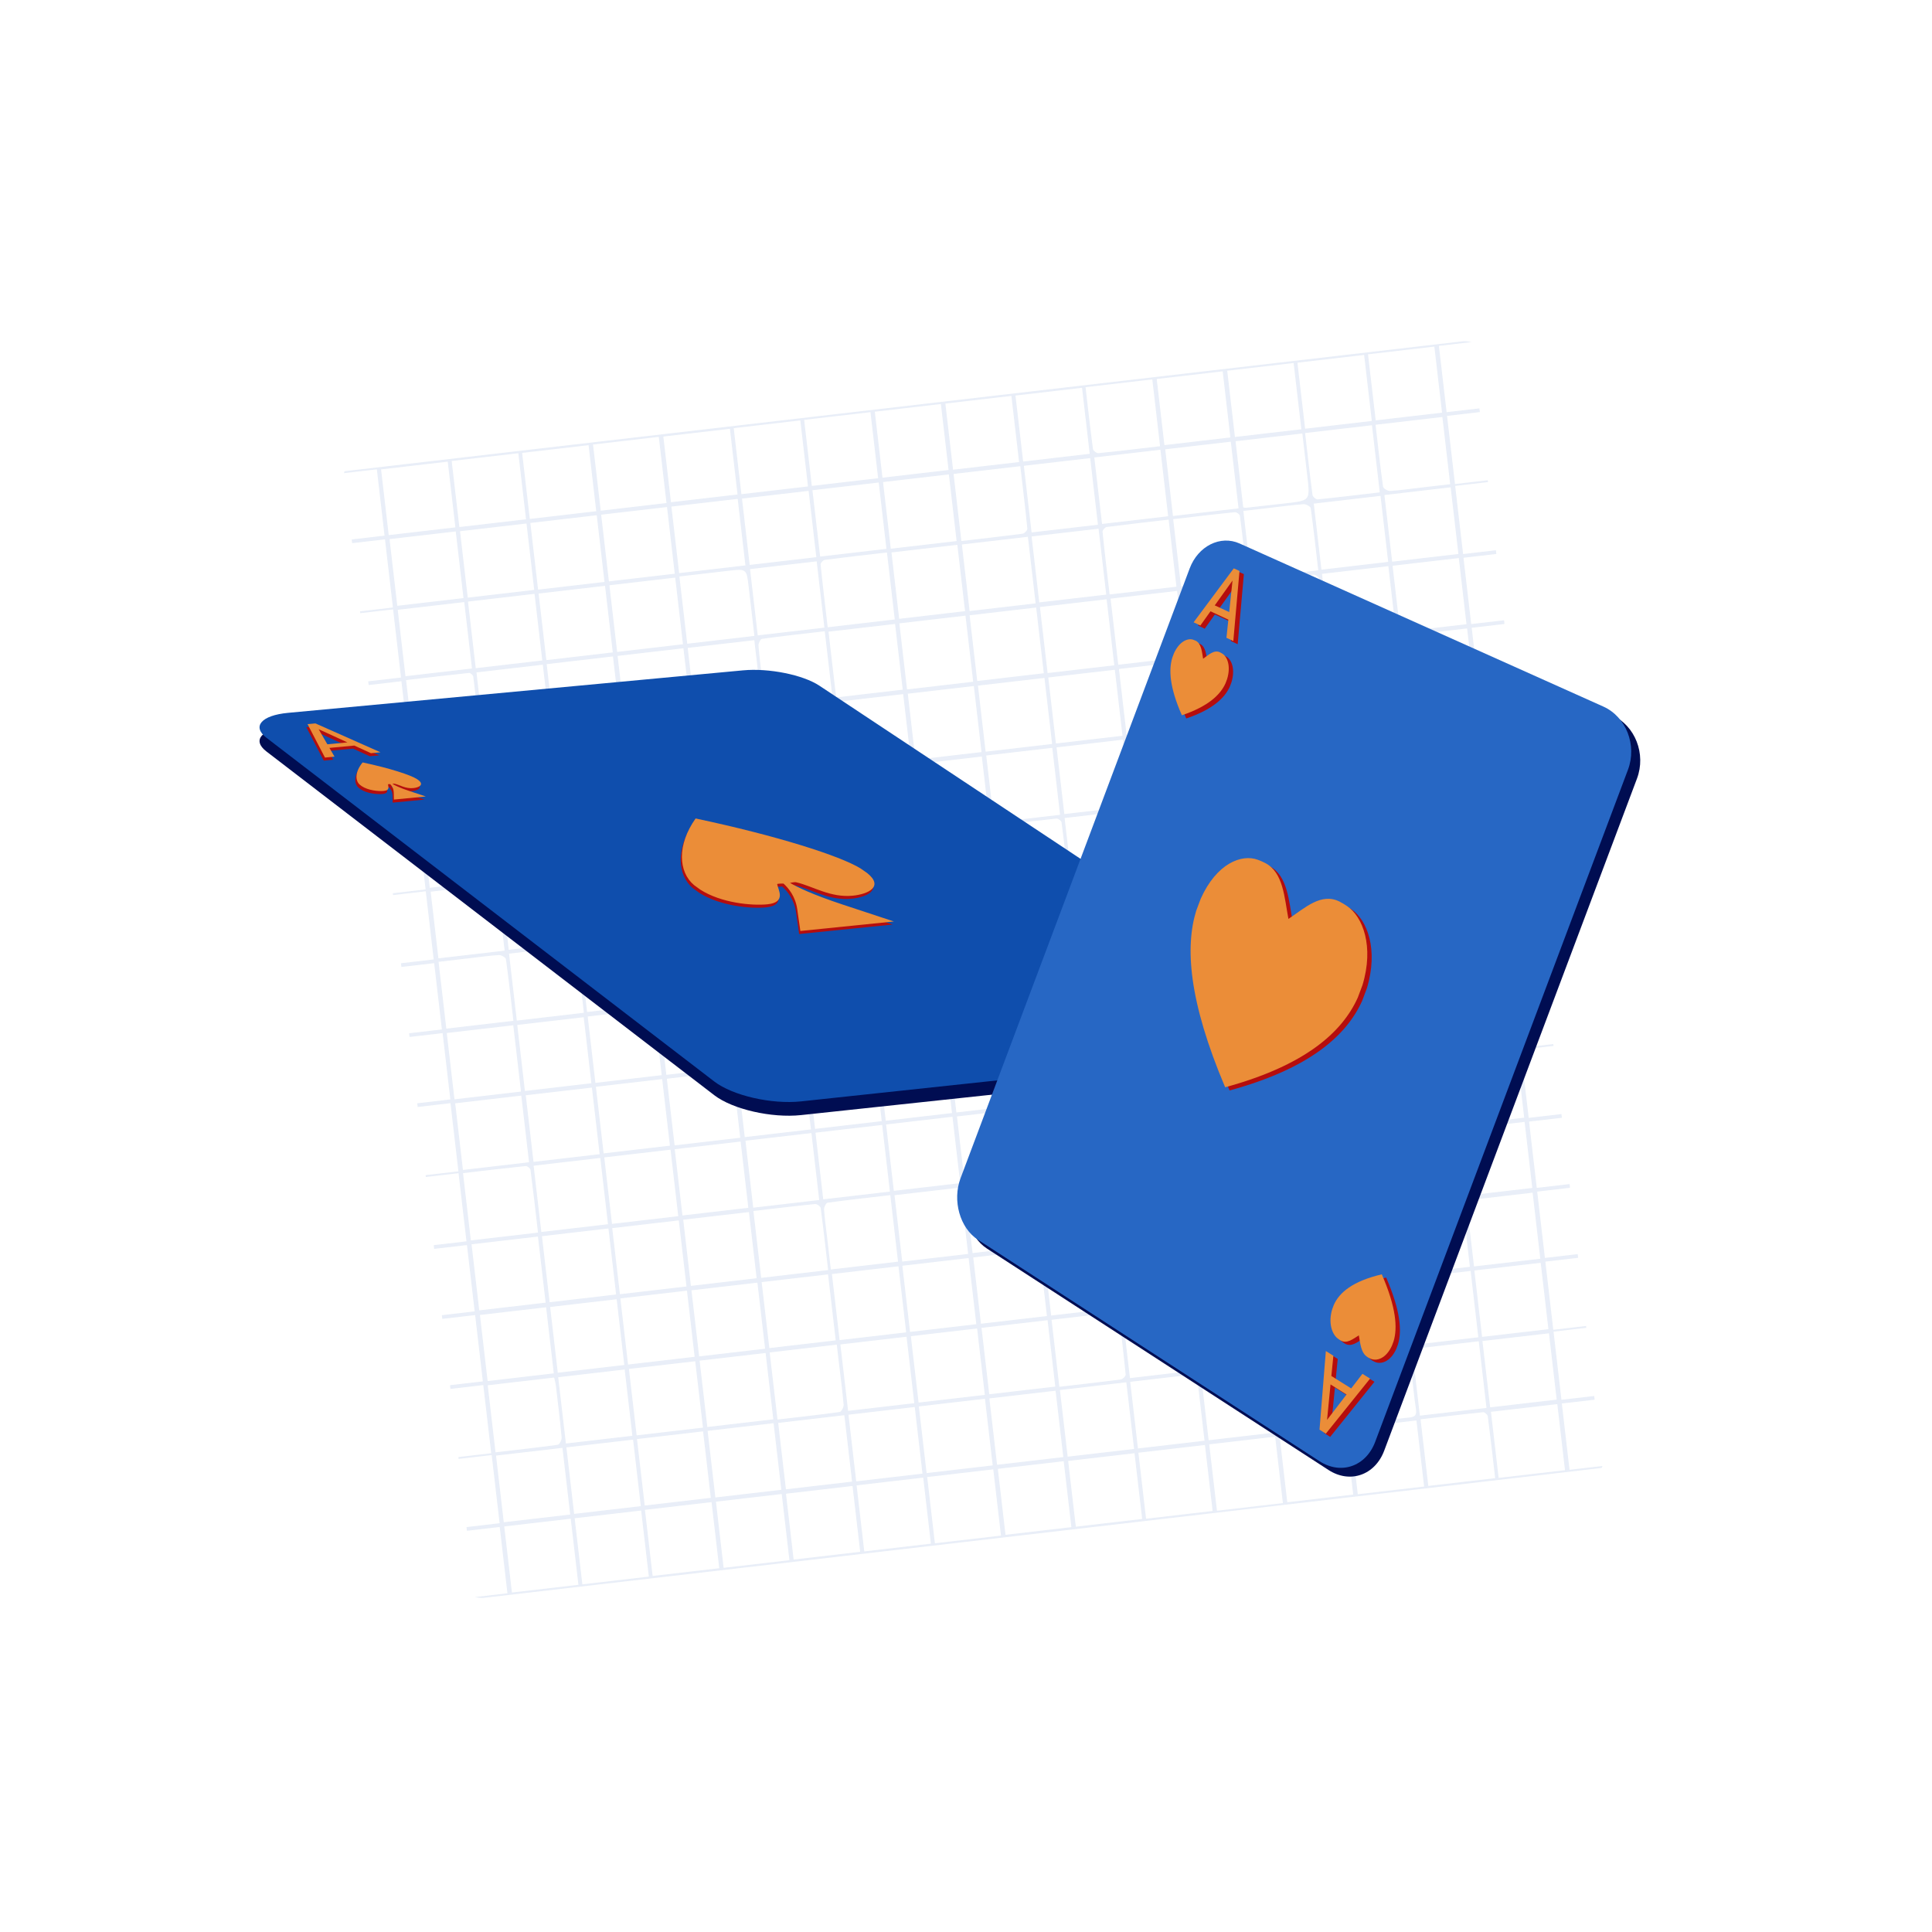 <?xml version="1.0" encoding="utf-8"?>
<!-- Generator: Adobe Illustrator 24.1.2, SVG Export Plug-In . SVG Version: 6.00 Build 0)  -->
<svg version="1.1" id="Layer_1" xmlns="http://www.w3.org/2000/svg" xmlns:xlink="http://www.w3.org/1999/xlink" x="0px" y="0px"
	 width="1080px" height="1080px" viewBox="0 0 1080 1080" style="enable-background:new 0 0 1080 1080;" xml:space="preserve">
<style type="text/css">
	.st0{fill:none;stroke:#EB6E38;stroke-miterlimit:10;}
	.st1{fill:#EB6E38;}
	.st2{fill:#B50D0D;}
	.st3{fill:#E9561D;stroke:#000000;stroke-width:0.25;stroke-miterlimit:10;}
	.st4{fill:#EB8D38;}
	.st5{fill:#E9561D;stroke:#000100;stroke-width:0.345;stroke-miterlimit:10;}
	.st6{fill:#E35934;}
	.st7{clip-path:url(#SVGID_2_);fill:#E35934;}
	.st8{clip-path:url(#SVGID_4_);}
	.st9{clip-path:url(#SVGID_6_);fill:#E35934;}
	.st10{clip-path:url(#SVGID_8_);}
	.st11{clip-path:url(#SVGID_10_);fill:#E35934;}
	.st12{clip-path:url(#SVGID_12_);}
	.st13{clip-path:url(#SVGID_14_);fill:#E35934;}
	.st14{fill:none;stroke:#B50D0D;stroke-width:2;stroke-miterlimit:10;}
	.st15{fill:none;stroke:#E35934;stroke-width:2;stroke-miterlimit:10;}
	.st16{clip-path:url(#XMLID_5_);}
	.st17{fill:#F9F9F9;}
	.st18{opacity:0.3;clip-path:url(#XMLID_5_);}
	.st19{fill:#EA3939;}
	.st20{fill:#F1820F;}
	.st21{opacity:0.13;fill:#EB8D38;}
	.st22{clip-path:url(#SVGID_16_);}
	.st23{opacity:0.3;}
	.st24{opacity:0.31;fill:#EB6E38;}
	.st25{fill:none;stroke:#2767C4;stroke-miterlimit:10;}
	.st26{fill:#2767C4;}
	.st27{fill:#000D52;}
	.st28{fill:#0F4EAD;}
	.st29{opacity:0.4;}
	.st30{clip-path:url(#SVGID_18_);fill:#2767C4;}
	.st31{clip-path:url(#SVGID_20_);}
	.st32{opacity:0.4;clip-path:url(#SVGID_22_);fill:#2767C4;}
	.st33{clip-path:url(#SVGID_24_);}
	.st34{opacity:0.4;clip-path:url(#SVGID_26_);fill:#2767C4;}
	.st35{clip-path:url(#SVGID_28_);}
	.st36{opacity:0.4;clip-path:url(#SVGID_30_);fill:#2767C4;}
	.st37{clip-path:url(#XMLID_6_);}
	.st38{opacity:0.3;clip-path:url(#XMLID_6_);}
	.st39{fill:#327DD8;}
	.st40{fill:#04398E;}
	.st41{opacity:0.13;fill:#327DD8;}
	.st42{clip-path:url(#SVGID_32_);}
	.st43{opacity:0.31;}
	.st44{clip-path:url(#XMLID_7_);}
	.st45{opacity:0.3;clip-path:url(#XMLID_7_);}
</style>
<g class="st43">
	<g>
		<g>
			<g class="st43">
				<g>
					<path class="st28" d="M868.3,583.64c0.04,0.34,0.08,0.69,0.12,1.03c-6.08,0.71-12.16,1.41-18.31,2.13
						c1.53,13.18,2.96,25.49,4.43,38.11c6.4-0.74,12.36-1.44,18.31-2.13c0.08,0.69,0.16,1.37,0.24,2.06
						c-6.08,0.71-12.17,1.41-18.34,2.13c1.45,12.48,2.87,24.68,4.31,37.08c6.39-0.74,12.37-1.44,18.34-2.13
						c0.08,0.69,0.16,1.37,0.24,2.06c-6.11,0.71-12.22,1.42-18.34,2.13c1.48,12.74,2.9,24.96,4.31,37.08
						c6.4-0.74,12.37-1.44,18.34-2.13c0.08,0.69,0.16,1.37,0.24,2.06c-6.11,0.71-12.22,1.42-18.33,2.13
						c1.51,12.99,2.93,25.21,4.43,38.11c6.4-0.74,12.36-1.44,18.33-2.13c0.04,0.34,0.08,0.69,0.12,1.03
						c-6.08,0.71-12.16,1.41-18.31,2.13c1.53,13.17,2.96,25.47,4.43,38.11c6.41-0.75,12.36-1.44,18.31-2.13
						c0.08,0.69,0.16,1.37,0.24,2.06c-6.1,0.71-12.21,1.42-18.34,2.13c1.45,12.45,2.87,24.66,4.31,37.08
						c6.39-0.74,12.37-1.44,18.34-2.13c-0.13,0.36-0.21,1.01-0.4,1.04c-1.36,0.25-2.74,0.36-4.11,0.52
						c-207.04,24.07-414.08,48.14-621.12,72.17c-1.55,0.18-3.17-0.28-4.75-0.45c6.1-0.71,12.21-1.42,18.33-2.13
						c-1.48-12.75-2.9-24.96-4.31-37.08c-6.4,0.74-12.37,1.44-18.33,2.13c-0.08-0.69-0.16-1.37-0.24-2.06
						c6.09-0.71,12.18-1.42,18.51-2.15c-1.5-12.87-2.92-25.07-4.43-38.11c-6.33,0.74-12.42,1.44-18.51,2.15
						c-0.04-0.34-0.08-0.69-0.12-1.03c6.11-0.71,12.21-1.42,18.36-2.13c-1.54-13.24-2.96-25.47-4.43-38.11
						c-6.41,0.75-12.38,1.44-18.36,2.13c-0.08-0.69-0.16-1.37-0.24-2.06c6.08-0.71,12.17-1.41,18.35-2.13
						c-1.45-12.49-2.87-24.69-4.31-37.08c-6.39,0.74-12.37,1.44-18.35,2.13c-0.08-0.69-0.16-1.37-0.24-2.06
						c6.11-0.71,12.21-1.42,18.33-2.13c-1.48-12.77-2.9-24.98-4.31-37.08c-6.4,0.74-12.37,1.44-18.33,2.13
						c-0.08-0.69-0.16-1.37-0.24-2.06c6.09-0.71,12.17-1.42,18.3-2.13c-1.51-12.96-2.94-25.26-4.43-38.11
						c-6.41,0.74-12.35,1.44-18.3,2.13c-0.04-0.34-0.08-0.69-0.12-1.03c6.11-0.71,12.22-1.42,18.34-2.13
						c-1.53-13.18-2.95-25.42-4.43-38.11c-6.4,0.74-12.37,1.44-18.34,2.13c-0.08-0.69-0.16-1.37-0.24-2.06
						c6.07-0.71,12.14-1.41,18.49-2.15c-1.42-12.24-2.84-24.42-4.31-37.08c-6.33,0.74-12.41,1.44-18.49,2.15
						c-0.08-0.69-0.16-1.37-0.24-2.06c6.11-0.71,12.21-1.42,18.32-2.13c-1.48-12.77-2.9-24.98-4.31-37.08
						c-6.4,0.74-12.36,1.44-18.32,2.13c-0.08-0.69-0.16-1.37-0.24-2.06c6.08-0.71,12.17-1.41,18.29-2.13
						c-1.51-12.95-2.94-25.25-4.43-38.11c-6.41,0.75-12.35,1.44-18.29,2.13c-0.04-0.34-0.08-0.69-0.12-1.03
						c6.08-0.71,12.17-1.41,18.32-2.13c-1.53-13.19-2.96-25.5-4.43-38.11c-6.41,0.74-12.36,1.44-18.32,2.13
						c-0.08-0.69-0.16-1.37-0.24-2.06c6.08-0.71,12.16-1.41,18.34-2.13c-1.45-12.46-2.87-24.66-4.31-37.08
						c-6.4,0.74-12.37,1.44-18.34,2.13c-0.08-0.69-0.16-1.37-0.24-2.06c6.11-0.71,12.21-1.42,18.33-2.13
						c-1.48-12.74-2.9-24.95-4.31-37.08c-6.4,0.74-12.37,1.44-18.33,2.13c-0.08-0.69-0.16-1.37-0.24-2.06
						c6.11-0.71,12.22-1.42,18.34-2.13c-1.51-13-2.93-25.22-4.43-38.11c-6.39,0.74-12.37,1.44-18.34,2.13
						c-0.04-0.34-0.08-0.69-0.12-1.03c6.11-0.71,12.23-1.42,18.36-2.13c-1.54-13.24-2.96-25.48-4.43-38.11
						c-6.39,0.74-12.37,1.44-18.36,2.13c-0.08-0.69-0.16-1.37-0.24-2.06c6.09-0.71,12.17-1.41,18.36-2.13
						c-1.45-12.48-2.87-24.69-4.31-37.08c-6.41,0.75-12.39,1.44-18.36,2.13c0.13-0.36,0.21-1.01,0.4-1.04
						c1.36-0.24,2.74-0.36,4.11-0.52c207.04-24.07,414.08-48.14,621.12-72.17c1.55-0.18,3.16,0.28,4.75,0.45
						c-6.1,0.71-12.21,1.42-18.34,2.13c1.48,12.76,2.9,24.98,4.31,37.08c6.4-0.74,12.37-1.44,18.34-2.13
						c0.08,0.69,0.16,1.37,0.24,2.06c-6.11,0.71-12.22,1.42-18.33,2.13c1.51,12.98,2.93,25.2,4.43,38.11
						c6.39-0.74,12.36-1.44,18.33-2.13c0.04,0.34,0.08,0.69,0.12,1.03c-6.11,0.71-12.22,1.42-18.34,2.13
						c1.54,13.23,2.96,25.47,4.43,38.11c6.39-0.74,12.37-1.44,18.34-2.13c0.08,0.69,0.16,1.37,0.24,2.06
						c-6.08,0.71-12.17,1.41-18.36,2.13c1.45,12.49,2.87,24.7,4.31,37.08c6.4-0.74,12.38-1.44,18.36-2.13
						c0.08,0.69,0.16,1.37,0.24,2.06c-6.1,0.71-12.2,1.42-18.32,2.13c1.48,12.77,2.9,24.97,4.31,37.08
						c6.4-0.74,12.36-1.44,18.32-2.13c0.08,0.69,0.16,1.37,0.24,2.06c-6.08,0.71-12.17,1.41-18.51,2.15
						c1.49,12.82,2.91,25.01,4.43,38.11c6.34-0.74,12.43-1.44,18.51-2.15c0.04,0.34,0.08,0.69,0.12,1.03
						c-6.11,0.71-12.22,1.42-18.34,2.13c1.54,13.22,2.96,25.44,4.43,38.11c6.39-0.74,12.37-1.44,18.34-2.13
						c0.08,0.69,0.16,1.37,0.24,2.06c-6.07,0.71-12.15,1.41-18.34,2.13c1.45,12.5,2.87,24.69,4.31,37.08
						c6.39-0.74,12.37-1.44,18.34-2.13c0.08,0.69,0.16,1.37,0.24,2.06c-6.09,0.71-12.17,1.42-18.5,2.15
						c1.47,12.67,2.89,24.86,4.31,37.08c6.35-0.74,12.43-1.44,18.5-2.15c0.08,0.69,0.16,1.37,0.24,2.06
						c-6.12,0.71-12.23,1.42-18.33,2.13c1.51,12.98,2.93,25.21,4.43,38.11C856.36,585.03,862.33,584.33,868.3,583.64z M353.9,804.76
						c-12.67,1.47-24.89,2.89-37.28,4.33c1.46,12.57,2.88,24.79,4.32,37.19c12.57-1.46,24.79-2.88,37.28-4.33
						C356.77,829.49,355.37,817.38,353.9,804.76z M511.09,784.39c-1.49-12.84-2.91-25.07-4.32-37.15c-12.67,1.47-24.9,2.9-37,4.3
						c1.47,12.65,2.89,24.85,4.32,37.15C486.66,787.23,498.76,785.82,511.09,784.39z M771.72,277.19
						c-12.62,1.47-24.95,2.9-37.32,4.34c1.46,12.58,2.87,24.66,4.29,36.92c12.61-1.47,24.95-2.9,37.32-4.34
						C774.55,301.57,773.15,289.49,771.72,277.19z M790.02,434.73c-12.74,1.48-24.98,2.9-37.1,4.31c1.47,12.67,2.9,24.9,4.31,37.09
						c12.59-1.46,24.7-2.87,37.1-4.31C792.88,459.38,791.48,447.27,790.02,434.73z M804.03,552.84
						c-13.05,1.52-25.16,2.92-37.49,4.36c1.46,12.55,2.88,24.77,4.36,37.51c11.83-1.38,23.29-2.64,34.72-4.16
						c0.93-0.12,2.42-2.07,2.32-3.04C806.8,576.05,805.4,564.61,804.03,552.84z M452.03,274.39c-12.8,1.49-25.03,2.91-37.26,4.33
						c1.47,12.62,2.89,24.83,4.31,37.08c12.65-1.47,24.87-2.89,37.26-4.33C454.89,298.96,453.48,286.85,452.03,274.39z
						 M280.08,493.87c1.49,12.78,2.91,25.01,4.31,37.08c12.68-1.47,24.91-2.9,37.07-4.31c-1.46-12.58-2.87-24.67-4.31-37.08
						C304.68,491.01,292.57,492.42,280.08,493.87z M655.03,647.82c-1.47-12.63-2.89-24.85-4.33-37.27
						c-12.58,1.46-24.8,2.88-37.21,4.33c1.46,12.57,2.88,24.79,4.33,37.27C630.28,650.69,642.39,649.29,655.03,647.82z
						 M613.17,612.58c12.65-1.47,25-2.91,37.3-4.34c-1.46-12.58-2.87-24.67-4.29-36.9c-12.65,1.47-24.99,2.91-37.3,4.34
						C610.34,588.26,611.74,600.35,613.17,612.58z M474.42,469.14c-1.49-12.78-2.91-25.02-4.31-37.1
						c-12.68,1.47-24.91,2.9-37.17,4.32c1.46,12.55,2.87,24.65,4.31,37.1C449.76,472.01,461.99,470.59,474.42,469.14z
						 M460.19,670.44c12.55-1.46,24.78-2.88,37.28-4.33c-1.46-12.52-2.88-24.75-4.33-37.27c-12.52,1.46-24.75,2.88-37.28,4.33
						C457.3,645.58,458.71,657.68,460.19,670.44z M456.54,313.79c-12.36,1.44-24.71,2.87-37.27,4.33
						c1.45,12.46,2.87,24.67,4.31,37.07c12.56-1.46,24.79-2.88,37.27-4.33C459.41,338.45,458,326.35,456.54,313.79z M488.57,589.49
						c-12.49,1.45-24.71,2.87-37.27,4.33c1.45,12.5,2.87,24.71,4.33,37.24c12.52-1.46,24.74-2.88,37.27-4.33
						C491.45,614.23,490.03,602.01,488.57,589.49z M590.62,417.79c1.48,12.77,2.91,24.99,4.34,37.29
						c12.63-1.47,24.86-2.89,37.12-4.32c-1.47-12.64-2.89-24.87-4.34-37.29C615.24,414.93,603.12,416.34,590.62,417.79z
						 M826.64,749.77c-12.53,1.46-24.75,2.88-37.26,4.33c1.46,12.52,2.88,24.74,4.33,37.27c12.54-1.46,24.76-2.88,37.26-4.33
						C829.52,774.51,828.1,762.29,826.64,749.77z M673.35,805.38c-1.47-12.61-2.89-24.84-4.33-37.27
						c-12.57,1.46-24.8,2.88-37.23,4.33c1.46,12.55,2.88,24.77,4.33,37.27C648.56,808.27,660.67,806.86,673.35,805.38z
						 M437.67,475.52c1.49,12.83,2.91,25.05,4.32,37.16c12.67-1.47,24.9-2.89,37.01-4.3c-1.47-12.64-2.89-24.86-4.32-37.16
						C462.16,472.67,450.07,474.08,437.67,475.52z M515.68,823.78c-1.49-12.81-2.91-25.03-4.33-37.26
						c-12.66,1.47-24.88,2.89-37.05,4.31c1.47,12.65,2.89,24.88,4.33,37.26C491.17,826.63,503.27,825.23,515.68,823.78z
						 M472.04,431.54c1.39,11.93,2.62,23.39,4.21,34.81c0.14,0.99,2.65,2.42,3.96,2.33c6.71-0.49,13.39-1.41,20.08-2.18
						c4.55-0.53,9.09-1.06,13.46-1.56c-1.53-13.18-2.96-25.42-4.39-37.73C496.94,428.64,484.96,430.04,472.04,431.54z M755.2,476.39
						c-1.37-11.82-2.64-23.27-4.16-34.68c-0.13-0.96-2.05-2.49-3.01-2.39c-11.46,1.14-22.89,2.54-34.63,3.9
						c1.48,12.77,2.91,25,4.36,37.53C730.11,479.31,742.22,477.9,755.2,476.39z M634.92,452.66c1.49,12.82,2.92,25.09,4.31,37.07
						c12.74-1.48,24.79-2.88,36.78-4.28c-1.46-12.56-2.87-24.65-4.31-37.07C659.3,449.82,647.22,451.23,634.92,452.66z
						 M333.1,607.52c1.45,12.51,2.88,24.76,4.33,37.23c12.59-1.46,24.82-2.89,37.06-4.31c-1.47-12.63-2.89-24.89-4.33-37.23
						C357.63,604.67,345.52,606.08,333.1,607.52z M240.74,498.45c1.48,12.74,2.9,24.99,4.33,37.28c12.52-1.46,24.64-2.86,37.03-4.31
						c-1.45-12.51-2.88-24.75-4.33-37.28C265.3,495.59,253.2,497,240.74,498.45z M335.21,645.2c-1.49-12.78-2.91-25-4.33-37.24
						c-12.63,1.47-24.85,2.89-36.98,4.3c1.47,12.65,2.89,24.86,4.33,37.24C310.71,648.04,322.67,646.65,335.21,645.2z
						 M785.57,395.24c-12.67,1.47-24.89,2.89-37.42,4.35c1.45,12.49,2.87,24.7,4.31,37.07c12.62-1.47,24.95-2.9,37.42-4.35
						C788.43,419.83,787.04,407.87,785.57,395.24z M360.86,522.29c-1.48-12.75-2.89-24.88-4.33-37.24
						c-12.52,1.46-24.75,2.88-37.13,4.32c1.47,12.63,2.89,24.89,4.33,37.24C336.25,525.15,348.38,523.74,360.86,522.29z
						 M791.81,432.2c12.79-1.49,25-2.91,37.19-4.32c-1.47-12.63-2.89-24.85-4.31-37.1c-12.59,1.46-24.79,2.88-37.19,4.32
						C788.95,407.59,790.36,419.67,791.81,432.2z M792.19,434.32c1.46,12.52,2.88,24.77,4.33,37.23
						c12.49-1.45,24.73-2.88,37.05-4.31c-1.46-12.59-2.89-24.82-4.33-37.23C816.76,431.46,804.65,432.87,792.19,434.32z
						 M379.16,679.86c-1.46-12.53-2.88-24.78-4.32-37.18c-12.54,1.46-24.77,2.88-37.06,4.31c1.47,12.65,2.89,24.89,4.32,37.18
						C354.67,682.71,366.79,681.3,379.16,679.86z M495.33,628.58c1.48,12.73,2.9,24.97,4.32,37.12c12.64-1.47,24.88-2.89,37.11-4.31
						c-1.46-12.56-2.87-24.67-4.32-37.12C520.07,625.7,507.97,627.11,495.33,628.58z M578.46,656.58
						c12.57-1.46,24.79-2.88,37.05-4.31c-1.47-12.64-2.89-24.89-4.32-37.15c-12.56,1.46-24.66,2.87-37.05,4.31
						C575.59,631.88,577,644,578.46,656.58z M217.75,301.37c1.47,12.67,2.9,24.91,4.33,37.28c12.57-1.46,24.79-2.88,37.02-4.3
						c-1.47-12.69-2.9-24.92-4.33-37.28C242.32,298.51,230.32,299.91,217.75,301.37z M257.15,296.95
						c1.46,12.56,2.88,24.79,4.32,37.14c12.65-1.47,24.87-2.89,37.17-4.32c-1.46-12.59-2.87-24.71-4.32-37.14
						C281.9,294.07,269.78,295.48,257.15,296.95z M296.46,292.33c1.47,12.64,2.89,24.86,4.33,37.29
						c12.56-1.46,24.77-2.88,37.13-4.32c-1.46-12.59-2.88-24.82-4.33-37.29C321.18,289.45,309.09,290.86,296.46,292.33z
						 M518.42,504.06c-1.47-12.65-2.89-24.88-4.38-37.66c-11.76,1.37-23.22,2.61-34.62,4.19c-0.96,0.13-2.34,2.67-2.25,4
						c0.45,6.36,1.34,12.7,2.08,19.04c0.57,4.89,1.14,9.78,1.72,14.78C493.86,506.92,505.84,505.53,518.42,504.06z M731.88,601.03
						c1.49,12.82,2.91,25.07,4.34,37.3c12.55-1.46,24.66-2.87,36.98-4.3c-1.46-12.55-2.88-24.79-4.34-37.3
						C756.35,598.19,744.25,599.59,731.88,601.03z M454.15,274.03c1.47,12.65,2.89,24.88,4.31,37.1
						c12.64-1.47,24.85-2.89,37.07-4.31c-1.47-12.61-2.87-24.72-4.31-37.1C478.83,271.16,466.72,272.57,454.15,274.03z
						 M847.72,587.62c-12.72,1.48-24.82,2.89-37.23,4.33c1.46,12.58,2.89,24.84,4.32,37.17c12.6-1.46,24.85-2.89,37.23-4.33
						C850.59,612.27,849.17,600.14,847.72,587.62z M822.09,710.45c-12.77,1.48-24.88,2.89-37.24,4.33
						c1.46,12.54,2.88,24.77,4.31,37.11c12.61-1.47,24.84-2.89,37.24-4.33C824.95,735.03,823.54,722.93,822.09,710.45z
						 M613.76,293.33c-1.49-12.82-2.91-25.05-4.33-37.26c-12.63,1.47-24.85,2.89-37.1,4.31c1.46,12.59,2.88,24.8,4.33,37.26
						C589.18,296.19,601.27,294.78,613.76,293.33z M276.99,811.85c11.96-1.39,23.44-2.63,34.86-4.22c0.91-0.13,2.23-2.72,2.11-4.05
						c-0.88-9.63-2.06-19.23-3.2-28.83c-0.19-1.62-0.66-3.21-0.97-4.7c-12.7,1.48-24.8,2.88-37.15,4.32
						C274.08,786.82,275.49,798.94,276.99,811.85z M388.64,760.94c-12.67,1.47-24.9,2.89-37.08,4.31
						c1.47,12.64,2.89,24.88,4.32,37.13c12.59-1.46,24.71-2.87,37.08-4.31C391.51,785.61,390.1,773.49,388.64,760.94z
						 M707.99,761.75c-1.52-13.07-2.94-25.3-4.36-37.52c-12.54,1.46-24.63,2.86-37.34,4.34c1.36,11.74,2.63,23.19,4.14,34.6
						c0.13,0.98,1.99,2.57,2.91,2.48C684.81,764.51,696.24,763.11,707.99,761.75z M771.3,275.24c-1.53-13.13-2.95-25.37-4.36-37.53
						c-12.61,1.47-24.72,2.87-37.39,4.35c1.37,11.77,2.64,23.23,4.15,34.66c0.13,0.96,1.98,2.53,2.9,2.44
						C748.07,278.01,759.53,276.61,771.3,275.24z M768.94,237.44c1.36,11.74,2.6,23.21,4.19,34.63c0.14,1,2.6,2.45,3.9,2.38
						c5.34-0.29,10.65-1.1,15.97-1.72c5.93-0.69,11.86-1.38,17.67-2.05c-1.52-13.1-2.95-25.35-4.37-37.58
						C793.76,234.55,781.65,235.96,768.94,237.44z M749.82,756.9c11.85-1.38,23.32-2.6,34.73-4.23c0.97-0.14,2.32-3.03,2.19-4.54
						c-0.68-8.08-1.78-16.13-2.73-24.19c-0.35-2.98-0.69-5.97-1.04-8.95c-13.04,1.52-25.15,2.92-37.52,4.36
						C746.9,731.77,748.31,743.89,749.82,756.9z M555.93,461.52c1.52,13.07,2.94,25.31,4.37,37.55c12.53-1.46,24.63-2.86,37.3-4.34
						c-1.38-11.88-2.68-23.51-4.2-35.11c-0.11-0.82-1.91-2.12-2.8-2.03C579.12,458.77,567.68,460.16,555.93,461.52z M828.49,747.34
						c12.74-1.48,24.97-2.9,37.09-4.31c-1.47-12.67-2.9-24.92-4.32-37.13c-12.55,1.46-24.66,2.87-37.09,4.31
						C825.62,722.61,827.02,734.72,828.49,747.34z M261.61,336.28c1.48,12.73,2.89,24.84,4.33,37.25
						c12.51-1.45,24.75-2.88,37.2-4.32c-1.46-12.56-2.88-24.79-4.33-37.25C286.3,333.41,274.2,334.82,261.61,336.28z M342.55,364.7
						c-1.48-12.73-2.89-24.85-4.33-37.23c-12.51,1.45-24.74,2.88-37.14,4.32c1.47,12.62,2.89,24.87,4.33,37.23
						C317.93,367.56,330.06,366.15,342.55,364.7z M240.25,496.29c12.75-1.48,24.94-2.9,37.25-4.33
						c-1.47-12.65-2.89-24.87-4.31-37.08c-12.61,1.47-24.84,2.89-37.25,4.33C237.39,471.7,238.8,483.81,240.25,496.29z
						 M356.08,804.44c1.47,12.63,2.9,24.97,4.32,37.17c12.68-1.47,24.91-2.9,36.95-4.3c-1.47-12.66-2.89-24.88-4.32-37.17
						C380.51,801.6,368.43,803,356.08,804.44z M833,786.73c12.78-1.49,25.01-2.91,37.2-4.32c-1.46-12.6-2.88-24.82-4.31-37.09
						c-12.59,1.46-24.78,2.88-37.2,4.32C830.15,762.16,831.55,774.25,833,786.73z M312.63,450.21c-12.52,1.46-24.74,2.88-37.56,4.37
						c1.38,11.87,2.67,23.46,4.18,35.02c0.11,0.85,1.83,2.21,2.68,2.12c11.6-1.19,23.17-2.58,35.06-3.97
						C315.52,475.04,314.11,462.95,312.63,450.21z M599.44,494.5c12.54-1.46,24.77-2.88,37.28-4.33
						c-1.45-12.51-2.87-24.72-4.33-37.23c-12.55,1.46-24.77,2.88-37.28,4.33C596.55,469.68,597.96,481.78,599.44,494.5z
						 M263.2,693.4c12.65-1.47,24.77-2.88,37.55-4.37c-1.38-11.83-2.67-23.46-4.18-35.06c-0.11-0.86-1.83-2.24-2.67-2.15
						c-11.63,1.19-23.23,2.59-35.07,3.97C260.32,668.59,261.73,680.71,263.2,693.4z M805.92,552.55
						c1.45,12.49,2.87,24.72,4.33,37.26c12.54-1.46,24.77-2.88,37.09-4.31c-1.46-12.6-2.89-24.84-4.33-37.26
						C830.52,549.69,818.42,551.1,805.92,552.55z M356.2,482.98c-1.49-12.84-2.91-25.07-4.35-37.4c-12.48,1.45-24.58,2.86-37.01,4.3
						c1.46,12.59,2.9,24.95,4.35,37.4C331.73,485.83,343.82,484.42,356.2,482.98z M731.49,599.28c11.8-1.37,23.26-2.6,34.67-4.22
						c0.99-0.14,2.39-2.98,2.27-4.46c-0.59-7.4-1.62-14.75-2.49-22.13c-0.44-3.69-0.86-7.37-1.29-11.09
						c-13.03,1.52-25.14,2.92-37.52,4.36C728.57,574.15,729.98,586.27,731.49,599.28z M685.46,566.66
						c-12.76,1.48-24.84,2.89-37.46,4.36c1.37,11.79,2.61,23.24,4.2,34.64c0.13,0.96,2.69,2.36,4.02,2.26
						c7.73-0.63,15.42-1.64,23.13-2.53c3.49-0.4,6.98-0.81,10.48-1.22C688.3,591.08,686.9,578.99,685.46,566.66z M457.95,670.82
						c-1.49-12.79-2.91-25.03-4.35-37.44c-12.52,1.46-24.62,2.86-36.89,4.29c1.47,12.63,2.91,24.99,4.35,37.44
						C433.53,673.66,445.51,672.27,457.95,670.82z M573.87,617.63c11.91-1.38,23.2-2.63,34.45-4.12c1.02-0.13,2.69-1.92,2.6-2.8
						c-1.15-11.62-2.57-23.21-3.93-34.9c-12.9,1.5-25.12,2.92-37.49,4.36C570.97,592.67,572.38,604.78,573.87,617.63z M402.5,517.27
						c12.66-1.47,24.87-2.89,37.5-4.36c-1.36-11.7-2.61-22.99-4.09-34.25c-0.14-1.05-1.87-2.79-2.71-2.7
						c-11.62,1.15-23.2,2.56-35.04,3.94C399.63,492.64,401.04,504.75,402.5,517.27z M728.02,242.31c-13,1.51-25.24,2.93-37.35,4.34
						c1.47,12.65,2.89,24.88,4.3,36.99c0.77,0.13,1.12,0.26,1.44,0.23c7.55-0.84,15.1-1.67,22.65-2.54
						c13.32-1.54,13.32-1.54,11.76-14.98C729.88,258.34,728.95,250.33,728.02,242.31z M472,791.11c-12.63,1.47-24.87,2.89-36.99,4.3
						c1.47,12.67,2.9,24.92,4.32,37.13c12.55-1.46,24.65-2.87,36.99-4.3C474.85,815.67,473.43,803.42,472,791.11z M375.32,283.18
						c1.48,12.74,2.89,24.85,4.32,37.2c12.5-1.45,24.7-2.87,37.06-4.31c-1.47-12.65-2.89-24.89-4.32-37.2
						C399.86,280.32,387.75,281.73,375.32,283.18z M620.28,332.32c13.06-1.52,25.15-2.92,37.37-4.34
						c-1.46-12.56-2.88-24.79-4.36-37.52c-11.81,1.37-23.26,2.65-34.68,4.14c-0.9,0.12-2.37,1.81-2.29,2.64
						C617.5,308.86,618.9,320.46,620.28,332.32z M570.37,260.59c-12.85,1.49-25.09,2.92-37.32,4.34
						c1.46,12.59,2.89,24.82,4.36,37.51c11.69-1.36,22.99-2.61,34.26-4.1c1.02-0.14,2.71-1.91,2.63-2.77
						C573.15,283.94,571.74,272.33,570.37,260.59z M616.04,292.9c12.59-1.46,24.8-2.88,36.97-4.3c-1.47-12.67-2.9-24.91-4.32-37.19
						c-12.52,1.46-24.61,2.86-36.97,4.3C613.18,268.23,614.6,280.46,616.04,292.9z M397.93,478.38c11.88-1.38,23.19-2.63,34.46-4.12
						c1.04-0.14,2.78-1.86,2.69-2.7c-1.15-11.65-2.57-23.27-3.94-35.06c-12.89,1.5-25.13,2.92-37.58,4.37
						C395.02,453.36,396.43,465.49,397.93,478.38z M554.93,819.17c-1.49-12.86-2.92-25.1-4.33-37.27
						c-12.56,1.46-24.66,2.87-36.96,4.3c1.46,12.6,2.89,24.84,4.33,37.27C530.48,822.02,542.59,820.61,554.93,819.17z
						 M580.95,336.75c12.81-1.49,25.15-2.92,37.45-4.35c-1.46-12.56-2.86-24.64-4.29-36.86c-12.64,1.47-24.98,2.9-37.45,4.35
						C578.12,312.37,579.51,324.32,580.95,336.75z M259.52,336.56c-12.74,1.48-24.85,2.89-37.19,4.32
						c1.46,12.55,2.88,24.78,4.32,37.14c12.53-1.46,24.75-2.88,37.19-4.32C262.39,361.21,260.98,349.12,259.52,336.56z
						 M384.16,359.86c12.66-1.47,24.76-2.88,37.55-4.37c-1.08-9.27-2.13-18.31-3.18-27.34c-1.19-10.26-1.19-10.26-11.46-9.07
						c-9.03,1.05-18.06,2.1-27.29,3.17C381.29,335.13,382.7,347.24,384.16,359.86z M495.82,308.83c-11.95,1.39-23.4,2.67-34.82,4.15
						c-0.9,0.12-2.37,1.78-2.28,2.59c1.18,11.62,2.58,23.22,3.96,35.08c12.83-1.49,25.04-2.91,37.5-4.36
						C498.73,333.85,497.32,321.75,495.82,308.83z M712.69,800.81c-1.46-12.54-2.88-24.79-4.33-37.21
						c-12.53,1.46-24.75,2.88-37.06,4.31c1.47,12.64,2.89,24.89,4.33,37.21C688.17,803.66,700.28,802.25,712.69,800.81z
						 M671.34,446.33c-1.49-12.85-2.92-25.09-4.34-37.31c-12.54,1.46-24.65,2.87-36.96,4.3c1.46,12.55,2.88,24.79,4.34,37.31
						C646.85,449.18,658.95,447.77,671.34,446.33z M527.84,585c-12.46,1.45-24.66,2.87-37.03,4.3c1.46,12.6,2.88,24.81,4.33,37.21
						c12.52-1.46,24.61-2.86,37.03-4.3C530.71,609.71,529.29,597.49,527.84,585z M657.24,647.41c12.59-1.46,24.81-2.88,36.97-4.3
						c-1.47-12.63-2.89-24.86-4.32-37.14c-12.52,1.46-24.61,2.86-36.97,4.3C654.39,622.85,655.81,635.1,657.24,647.41z
						 M754.44,796.24c11.62-1.35,22.59-2.71,33.58-3.85c3.23-0.34,3.96-1.66,3.5-4.74c-1-6.66-1.65-13.37-2.43-20.07
						c-0.52-4.39-1.02-8.78-1.55-13.31c-12.93,1.5-25.04,2.91-37.47,4.36C751.52,771.16,752.94,783.4,754.44,796.24z M771.2,596.46
						c1.49,12.83,2.91,25.07,4.33,37.28c12.58-1.46,24.7-2.87,37.04-4.31c-1.46-12.55-2.88-24.78-4.33-37.28
						C795.74,593.61,783.64,595.01,771.2,596.46z M746.41,399.87c-13.06,1.52-25.29,2.94-37.48,4.36
						c1.46,12.6,2.88,24.82,4.36,37.48c11.82-1.37,23.26-2.64,34.66-4.15c0.95-0.13,2.46-2.05,2.36-3
						C749.18,423.1,747.78,411.68,746.41,399.87z M578.93,337.3c-1.48-12.74-2.9-24.96-4.33-37.23
						c-12.63,1.47-24.83,2.89-36.91,4.29c1.47,12.68,2.9,24.9,4.33,37.23C554.45,340.15,566.42,338.76,578.93,337.3z M295.74,649.71
						c-1.49-12.86-2.91-25.07-4.33-37.26c-12.6,1.47-24.71,2.87-36.96,4.3c1.46,12.56,2.88,24.78,4.33,37.26
						C271.25,652.55,283.34,651.15,295.74,649.71z M736.92,318.82c-1.38-11.84-2.62-23.31-4.21-34.72
						c-0.13-0.97-2.67-2.38-3.99-2.28c-7.4,0.59-14.76,1.59-22.14,2.45c-3.85,0.45-7.69,0.89-11.54,1.34
						c1.52,13.07,2.93,25.19,4.37,37.57C711.81,321.74,723.92,320.33,736.92,318.82z M815.26,309.69
						c-1.46-12.6-2.89-24.83-4.33-37.28c-12.47,1.45-24.57,2.86-37.04,4.31c1.45,12.5,2.88,24.73,4.33,37.28
						C790.59,312.56,802.7,311.15,815.26,309.69z M551.31,422.32c1.48,12.72,2.9,24.96,4.35,37.46c12.47-1.45,24.56-2.86,36.93-4.29
						c-1.47-12.61-2.9-24.96-4.35-37.46C575.77,419.48,563.78,420.87,551.31,422.32z M316.34,806.94
						c12.53-1.46,24.75-2.88,37.17-4.32c-1.46-12.59-2.89-24.82-4.31-37.07c-12.65,1.47-24.88,2.89-37.17,4.32
						C313.48,782.41,314.89,794.51,316.34,806.94z M434.62,793.53c11.89-1.38,23.35-2.62,34.76-4.21c0.95-0.13,2.32-2.71,2.21-4.04
						c-0.65-7.73-1.69-15.44-2.6-23.15c-0.41-3.5-0.81-7-1.22-10.47c-13.05,1.52-25.15,2.92-37.52,4.36
						C431.7,768.45,433.11,780.57,434.62,793.53z M546.21,742.62c-12.58,1.46-24.78,2.88-37.04,4.31
						c1.47,12.64,2.89,24.85,4.32,37.13c12.56-1.46,24.66-2.87,37.04-4.31C549.08,767.31,547.67,755.2,546.21,742.62z
						 M592.17,775.23c11.9-1.38,23.2-2.63,34.46-4.12c1.03-0.14,2.72-1.9,2.63-2.76c-1.15-11.62-2.57-23.22-3.93-34.95
						c-12.86,1.49-25.08,2.92-37.51,4.36C589.26,750.25,590.67,762.36,592.17,775.23z M668.71,766.07
						c-1.49-12.82-2.91-25.03-4.32-37.2c-12.64,1.47-24.87,2.89-37.07,4.31c1.46,12.6,2.88,24.8,4.32,37.2
						C644.15,768.93,656.23,767.53,668.71,766.07z M335.57,647.3c-12.78,1.49-25.01,2.91-37.28,4.33
						c1.46,12.59,2.87,24.71,4.31,37.06c12.54-1.46,24.77-2.88,37.28-4.33C338.43,671.89,337.02,659.78,335.57,647.3z
						 M633.96,809.98c-1.47-12.66-2.89-24.89-4.33-37.27c-12.58,1.46-24.8,2.88-37.13,4.32c1.46,12.57,2.88,24.79,4.33,37.27
						C609.25,812.86,621.35,811.45,633.96,809.98z M318.75,846.64c-1.47-12.64-2.89-24.86-4.33-37.28
						c-12.58,1.46-24.8,2.88-37.14,4.32c1.46,12.58,2.88,24.81,4.33,37.28C294.03,849.51,306.13,848.11,318.75,846.64z
						 M453.33,631.36c-1.49-12.8-2.91-25.02-4.33-37.27c-12.58,1.46-24.68,2.87-37.02,4.3c1.46,12.52,2.88,24.75,4.33,37.27
						C428.73,634.22,440.82,632.81,453.33,631.36z M328.52,568.23c1.45,12.51,2.88,24.75,4.31,37.11
						c12.63-1.47,24.91-2.9,37.07-4.31c-1.46-12.59-2.89-24.85-4.31-37.11C353.06,565.38,340.93,566.79,328.52,568.23z
						 M490.38,586.97c12.76-1.48,24.98-2.9,37.07-4.31c-1.47-12.62-2.89-24.84-4.3-37.02c-12.55,1.46-24.66,2.87-37.07,4.31
						C487.52,562.35,488.93,574.44,490.38,586.97z M805.57,550.25c12.75-1.48,24.96-2.9,37.25-4.33
						c-1.46-12.55-2.86-24.63-4.29-36.93c-12.51,1.45-24.73,2.88-37.25,4.33C802.72,525.73,804.12,537.81,805.57,550.25z
						 M680.97,527.2c-12.63,1.47-24.73,2.88-37.21,4.33c1.45,12.43,2.87,24.65,4.32,37.16c12.55-1.46,24.77-2.88,37.21-4.33
						C683.84,551.94,682.44,539.85,680.97,527.2z M254.05,614.53c12.6-1.46,24.7-2.87,37.19-4.32c-1.45-12.48-2.87-24.69-4.31-37.08
						c-12.49,1.45-24.72,2.87-37.19,4.32C251.18,589.87,252.59,601.97,254.05,614.53z M641.68,531.89
						c-12.68,1.47-24.93,2.9-37.44,4.35c1.44,12.42,2.85,24.52,4.29,36.89c12.51-1.45,24.87-2.89,37.44-4.35
						C644.53,556.36,643.14,544.41,641.68,531.89z M739.01,320.79c1.48,12.7,2.88,24.8,4.31,37.08c12.55-1.46,24.79-2.88,37.1-4.31
						c-1.46-12.52-2.87-24.71-4.31-37.08C763.56,317.94,751.45,319.34,739.01,320.79z M326.39,566.16
						c-1.37-11.76-2.57-23.03-4.16-34.24c-0.15-1.08-2.81-2.69-4.19-2.58c-7.72,0.6-15.41,1.64-23.11,2.54
						c-3.49,0.41-6.99,0.81-10.38,1.21c1.52,13.07,2.92,25.15,4.35,37.44C301.36,569.07,313.47,567.66,326.39,566.16z M263.6,695.56
						c1.46,12.53,2.88,24.74,4.3,36.95c12.57-1.46,24.78-2.88,37.12-4.32c-1.45-12.47-2.85-24.55-4.3-36.95
						C288.17,692.71,275.94,694.13,263.6,695.56z M484.04,550.37c-12.66,1.47-25.03,2.91-37.2,4.32c1.46,12.57,2.87,24.66,4.28,36.8
						c12.66-1.47,24.92-2.9,37.2-4.32C486.86,574.66,485.45,562.55,484.04,550.37z M462.89,712.38
						c-12.53,1.46-24.75,2.88-37.12,4.32c1.46,12.53,2.88,24.73,4.29,36.9c12.55-1.46,24.75-2.88,37.12-4.32
						C465.73,736.76,464.32,724.68,462.89,712.38z M346.78,725.81c1.45,12.48,2.86,24.56,4.3,36.99c12.63-1.47,24.97-2.9,37.24-4.33
						c-1.46-12.53-2.86-24.63-4.3-36.99C371.62,722.93,359.52,724.33,346.78,725.81z M522.96,543.23
						c-1.45-12.49-2.87-24.68-4.34-37.32c-11.77,1.37-23.21,2.63-34.61,4.15c-0.94,0.13-2.45,2.03-2.36,2.98
						c1.14,11.44,2.53,22.85,3.89,34.55C498.33,546.09,510.55,544.67,522.96,543.23z M625.11,371.61
						c12.54-1.46,24.77-2.88,37.18-4.32c-1.45-12.44-2.85-24.53-4.3-36.97c-12.52,1.46-24.75,2.88-37.18,4.32
						C622.26,347.14,623.67,359.25,625.11,371.61z M364.82,880.98c12.73-1.48,24.96-2.9,37.25-4.33
						c-1.45-12.47-2.86-24.56-4.3-36.97c-12.51,1.45-24.74,2.88-37.25,4.33C361.97,856.42,363.37,868.5,364.82,880.98z
						 M518.3,825.67c1.46,12.57,2.88,24.78,4.31,37.05c12.55-1.46,24.66-2.87,36.95-4.3c-1.46-12.52-2.88-24.74-4.31-37.05
						C542.73,822.83,530.61,824.24,518.3,825.67z M516.16,464.27c12.73-1.48,24.8-2.88,37-4.3c-1.46-12.6-2.89-24.82-4.31-37.08
						c-12.55,1.46-24.75,2.88-37,4.3C513.31,439.73,514.72,451.84,516.16,464.27z M673.77,445.92c12.7-1.48,24.79-2.88,36.91-4.29
						c-1.47-12.64-2.89-24.89-4.32-37.14c-12.51,1.45-24.6,2.86-36.91,4.29C670.9,421.26,672.31,433.4,673.77,445.92z
						 M794.59,474.23c-12.68,1.47-24.88,2.89-37.26,4.33c1.45,12.5,2.85,24.55,4.29,36.91c12.52-1.46,24.73-2.88,37.26-4.33
						C797.45,498.83,796.05,486.78,794.59,474.23z M801.04,510.82c12.67-1.47,24.89-2.89,37.03-4.3
						c-1.46-12.58-2.88-24.77-4.3-36.96c-12.54,1.46-24.63,2.86-37.03,4.3C798.18,486.26,799.59,498.34,801.04,510.82z
						 M358.98,484.65c1.48,12.69,2.9,24.92,4.33,37.26c12.49-1.45,24.57-2.86,36.76-4.27c-1.46-12.57-2.88-24.8-4.33-37.26
						C383.39,481.81,371.44,483.2,358.98,484.65z M557.7,499.43c-1.47-12.67-2.9-24.91-4.33-37.28c-12.48,1.45-24.57,2.86-36.8,4.28
						c1.46,12.59,2.89,24.83,4.33,37.28C533.25,502.27,545.21,500.88,557.7,499.43z M678.36,485.26
						c12.73-1.48,24.82-2.89,36.87-4.29c-1.47-12.62-2.89-24.85-4.31-37.07c-12.52,1.46-24.61,2.86-36.87,4.29
						C675.51,460.73,676.92,472.85,678.36,485.26z M692.36,284.19c-1.49-12.8-2.91-25.04-4.33-37.29
						c-12.52,1.46-24.6,2.86-36.67,4.26c1.47,12.61,2.89,24.84,4.33,37.29C668.07,287.02,680.01,285.63,692.36,284.19z
						 M330.59,605.55c-1.46-12.57-2.88-24.77-4.29-36.92c-12.64,1.47-24.86,2.89-37.16,4.32c1.45,12.48,2.85,24.55,4.29,36.92
						C305.96,608.42,318.18,607,330.59,605.55z M287,570.66c-1.36-11.66-2.59-23.1-4.18-34.48c-0.14-0.98-2.63-2.38-3.95-2.3
						c-5.32,0.3-10.62,1.1-15.92,1.71c-5.9,0.68-11.8,1.37-17.8,2.07c1.5,12.94,2.91,25.01,4.34,37.36
						C261.99,573.57,274.21,572.15,287,570.66z M361.23,524.59c-12.71,1.48-24.92,2.9-37.32,4.34c1.46,12.52,2.86,24.6,4.28,36.79
						c12.65-1.47,24.99-2.91,37.32-4.34C364.06,548.96,362.67,537.01,361.23,524.59z M564.99,540.74
						c1.46,12.59,2.87,24.69,4.34,37.37c11.75-1.37,23.2-2.63,34.63-4.15c0.95-0.13,2.46-2.02,2.37-2.96
						c-1.14-11.47-2.54-22.91-3.9-34.61C589.71,537.87,577.59,539.28,564.99,540.74z M722.54,522.36
						c1.47,12.66,2.88,24.75,4.32,37.14c12.49-1.45,24.72-2.87,37.19-4.32c-1.46-12.54-2.88-24.75-4.32-37.14
						C747.23,519.49,735.11,520.89,722.54,522.36z M799.18,513.55c-12.53,1.46-24.75,2.88-37.2,4.33
						c1.45,12.51,2.87,24.71,4.29,36.94c12.61-1.47,24.83-2.89,37.2-4.33C802.03,537.99,800.62,525.92,799.18,513.55z M413.8,636.02
						c-1.49-12.78-2.91-25.02-4.33-37.27c-12.53,1.46-24.62,2.86-36.7,4.27c1.47,12.6,2.89,24.84,4.33,37.27
						C389.48,638.85,401.43,637.46,413.8,636.02z M530.28,584.59c1.47,12.62,2.89,24.86,4.34,37.29
						c12.47-1.45,24.55-2.85,36.85-4.28c-1.46-12.57-2.88-24.81-4.34-37.29C554.79,581.74,542.84,583.13,530.28,584.59z
						 M687.97,566.2c1.48,12.74,2.9,24.96,4.34,37.3c12.53-1.46,24.61-2.86,36.69-4.27c-1.47-12.63-2.89-24.86-4.34-37.3
						C712.28,563.37,700.33,564.76,687.97,566.2z M217.29,299.14c12.76-1.48,24.99-2.9,37.28-4.33
						c-1.46-12.56-2.87-24.66-4.27-36.75c-12.64,1.47-24.89,2.89-37.28,4.33C214.47,274.8,215.86,286.79,217.29,299.14z
						 M289.76,253.35c-12.51,1.45-24.75,2.88-37.28,4.33c1.44,12.41,2.85,24.49,4.3,36.95c12.52-1.46,24.75-2.88,37.28-4.33
						C292.6,277.84,291.2,265.75,289.76,253.35z M333.31,285.78c-1.45-12.51-2.87-24.71-4.29-36.93
						c-12.58,1.46-24.78,2.88-37.15,4.32c1.45,12.46,2.85,24.53,4.29,36.93C308.68,288.64,320.89,287.22,333.31,285.78z
						 M381.49,679.46c12.76-1.48,24.85-2.89,36.84-4.28c-1.47-12.65-2.89-24.89-4.31-37.05c-12.54,1.46-24.63,2.86-36.84,4.28
						C378.64,654.95,380.05,667.08,381.49,679.46z M447.39,235c-12.51,1.45-24.73,2.88-37.24,4.33c1.45,12.47,2.87,24.67,4.29,36.93
						c12.62-1.47,24.85-2.89,37.24-4.33C450.23,259.46,448.83,247.38,447.39,235z M449.52,234.7c1.47,12.68,2.88,24.76,4.29,36.94
						c12.61-1.47,24.83-2.89,37.08-4.31c-1.46-12.53-2.86-24.61-4.29-36.94C474.15,231.84,462.03,233.25,449.52,234.7z
						 M609.16,253.69c-1.45-12.47-2.87-24.66-4.29-36.91c-12.61,1.47-24.83,2.89-37.22,4.33c1.45,12.44,2.85,24.51,4.29,36.91
						C584.47,256.56,596.69,255.14,609.16,253.69z M576.07,657.08c-1.48-12.7-2.9-24.92-4.33-37.26c-12.53,1.46-24.7,2.87-36.8,4.28
						c1.47,12.67,2.89,24.88,4.33,37.26C551.65,659.92,563.58,658.53,576.07,657.08z M648.49,249.45
						c-1.52-13.09-2.92-25.15-4.34-37.37c-12.5,1.45-24.6,2.86-37.33,4.34c1.36,11.7,2.62,23.14,4.14,34.55
						c0.13,0.95,2.06,2.46,3.01,2.36C625.42,252.2,636.84,250.8,648.49,249.45z M723.15,202.91c-12.7,1.48-24.82,2.89-37.13,4.32
						c1.45,12.5,2.88,24.74,4.31,37.06c12.52-1.45,24.65-2.87,37.13-4.32C726.02,227.57,724.61,215.47,723.15,202.91z
						 M729.56,239.66c12.53-1.46,24.76-2.88,37.29-4.34c-1.45-12.45-2.85-24.53-4.29-36.92c-12.53,1.46-24.76,2.88-37.29,4.34
						C726.71,215.16,728.12,227.25,729.56,239.66z M733.57,638.73c-1.49-12.79-2.91-25.02-4.33-37.28
						c-12.54,1.46-24.62,2.86-36.67,4.26c1.47,12.64,2.89,24.88,4.33,37.28C709.3,641.56,721.25,640.17,733.57,638.73z M769.02,235
						c12.62-1.47,24.85-2.89,37.1-4.31c-1.46-12.52-2.86-24.61-4.3-36.95c-12.45,1.45-24.57,2.86-37.1,4.31
						C766.15,210.33,767.56,222.42,769.02,235z M483.76,547.89c-1.47-12.61-2.87-24.69-4.32-37.12
						c-12.49,1.45-24.72,2.87-37.26,4.33c1.45,12.49,2.87,24.71,4.32,37.12C458.97,550.77,471.1,549.36,483.76,547.89z
						 M336.05,287.71c1.47,12.63,2.89,24.86,4.33,37.29c12.45-1.45,24.53-2.85,36.82-4.28c-1.46-12.59-2.89-24.82-4.33-37.29
						C360.56,284.86,348.6,286.25,336.05,287.71z M534.76,302.46c-1.5-12.86-2.92-25.07-4.33-37.27
						c-12.5,1.45-24.57,2.86-36.81,4.28c1.46,12.55,2.88,24.76,4.33,37.27C510.36,305.3,522.42,303.9,534.76,302.46z M302.95,691.03
						c1.46,12.52,2.87,24.71,4.29,36.93c12.6-1.46,24.81-2.88,37.18-4.32c-1.45-12.44-2.85-24.5-4.29-36.93
						C327.61,688.16,315.4,689.58,302.95,691.03z M379.46,682.2c-12.61,1.47-24.82,2.89-37.23,4.33c1.45,12.5,2.86,24.57,4.3,36.95
						c12.52-1.46,24.73-2.88,37.23-4.33C382.32,706.8,380.92,694.73,379.46,682.2z M462.93,709.99
						c-1.38-11.88-2.64-23.32-4.16-34.72c-0.12-0.9-2.11-2.32-3.1-2.22c-11.43,1.15-22.84,2.54-34.52,3.9
						c1.48,12.76,2.9,24.95,4.35,37.39C437.94,712.9,450.03,711.49,462.93,709.99z M497.69,668.08c-11.9,1.38-23.51,2.66-35.08,4.24
						c-0.85,0.12-2.04,2.47-1.96,3.72c0.3,4.98,1.04,9.94,1.62,14.91c0.73,6.27,1.46,12.53,2.17,18.7
						c13.05-1.52,25.29-2.94,37.57-4.37C500.56,692.79,499.16,680.7,497.69,668.08z M541.2,700.96c-1.48-12.7-2.89-24.89-4.32-37.12
						c-12.54,1.46-24.64,2.86-36.85,4.28c1.46,12.58,2.88,24.77,4.32,37.12C516.8,703.8,528.77,702.41,541.2,700.96z M578.74,658.96
						c1.46,12.53,2.86,24.61,4.3,36.97c12.51-1.45,24.73-2.88,37.18-4.32c-1.45-12.43-2.85-24.52-4.3-36.97
						C603.5,656.08,591.39,657.49,578.74,658.96z M618.12,654.37c1.46,12.53,2.88,24.73,4.29,36.94
						c12.61-1.47,24.84-2.89,37.19-4.32c-1.45-12.46-2.85-24.53-4.29-36.94C642.78,651.5,630.56,652.92,618.12,654.37z
						 M661.68,686.72c12.7-1.48,24.94-2.9,37.21-4.33c-1.45-12.5-2.86-24.6-4.28-36.78c-12.55,1.46-24.77,2.88-37.21,4.33
						C658.85,662.37,660.24,674.32,661.68,686.72z M778.13,673.3c-0.84-7.24-1.6-14.22-2.48-21.18c-0.65-5.09,0.24-12.52-2.66-14.62
						c-3.31-2.39-10.07-0.17-15.31,0.33c-7.12,0.67-14.21,1.61-21.23,2.43c1.52,13.05,2.93,25.24,4.35,37.38
						C753.33,676.19,765.43,674.78,778.13,673.3z M775.73,636.05c1.49,12.8,2.89,24.85,4.29,36.92c12.6-1.46,24.81-2.88,37.18-4.32
						c-1.45-12.46-2.85-24.52-4.29-36.92C800.4,633.18,788.19,634.6,775.73,636.05z M815.14,631.46
						c1.46,12.55,2.88,24.75,4.29,36.94c12.61-1.47,24.83-2.89,37.13-4.32c-1.45-12.48-2.85-24.55-4.29-36.94
						C839.78,628.6,827.57,630.02,815.14,631.46z M564.63,538.3c12.65-1.47,24.88-2.89,37.23-4.33
						c-1.45-12.48-2.86-24.59-4.28-36.82c-12.59,1.46-24.81,2.88-37.23,4.33C561.79,513.9,563.18,525.87,564.63,538.3z
						 M309.58,767.73c-1.46-12.53-2.88-24.74-4.3-36.96c-12.61,1.47-24.83,2.89-37,4.3c1.46,12.58,2.88,24.77,4.3,36.96
						C285.12,770.57,297.21,769.17,309.58,767.73z M344.72,726.28c-12.65,1.47-24.98,2.9-37.19,4.32
						c1.46,12.56,2.86,24.63,4.27,36.77c12.6-1.47,24.82-2.89,37.19-4.32C347.55,750.56,346.14,738.49,344.72,726.28z
						 M641.31,529.58c-1.47-12.66-2.88-24.74-4.31-37.11c-12.54,1.46-24.76,2.88-37.19,4.32c1.46,12.56,2.88,24.76,4.31,37.11
						C616.64,532.44,628.76,531.03,641.31,529.58z M381.78,360.15c-1.47-12.63-2.89-24.86-4.33-37.27
						c-12.46,1.45-24.55,2.85-36.79,4.28c1.46,12.58,2.88,24.81,4.33,37.27C357.32,363,369.27,361.61,381.78,360.15z M506.56,744.81
						c-1.45-12.51-2.87-24.72-4.3-36.95c-12.6,1.47-24.84,2.89-37.22,4.33c1.45,12.45,2.85,24.53,4.3,36.95
						C481.86,747.68,494.09,746.26,506.56,744.81z M545.77,740.24c-1.47-12.61-2.89-24.82-4.3-36.99
						c-12.56,1.46-24.67,2.87-37.05,4.31c1.44,12.43,2.85,24.53,4.3,36.99C521.12,743.11,533.23,741.7,545.77,740.24z M587.6,735.4
						c12.66-1.47,24.78-2.88,37.07-4.31c-1.46-12.56-2.88-24.78-4.31-37.04c-12.58,1.46-24.7,2.87-37.07,4.31
						C584.73,710.74,586.14,722.84,587.6,735.4z M622.6,693.69c1.47,12.67,2.88,24.75,4.32,37.14c12.53-1.46,24.76-2.88,37.23-4.33
						c-1.46-12.55-2.88-24.76-4.32-37.14C647.32,690.81,635.19,692.22,622.6,693.69z M703.43,721.96
						c-1.49-12.81-2.89-24.89-4.31-37.1c-12.5,1.45-24.61,2.86-36.96,4.3c1.45,12.47,2.87,24.69,4.31,37.1
						C679,724.8,691.1,723.39,703.43,721.96z M778.13,675.81c-12.71,1.48-24.94,2.9-37.05,4.31c1.46,12.59,2.88,24.79,4.29,36.94
						c12.54-1.46,24.63-2.86,37.05-4.31C780.98,700.33,779.58,688.25,778.13,675.81z M821.68,708.15
						c-1.46-12.57-2.88-24.76-4.29-36.88c-12.65,1.47-24.87,2.89-37.12,4.32c1.45,12.5,2.86,24.57,4.29,36.88
						C797.11,711.01,809.32,709.59,821.68,708.15z M861.04,703.65c-1.44-12.39-2.87-24.72-4.29-36.94
						c-12.61,1.47-24.82,2.89-37.06,4.31c1.45,12.51,2.86,24.58,4.29,36.94C836.44,706.51,848.54,705.1,861.04,703.65z
						 M498.33,308.82c1.48,12.76,2.91,24.99,4.31,37.11c12.55-1.46,24.64-2.86,36.83-4.28c-1.46-12.53-2.87-24.65-4.31-37.11
						C522.79,305.98,510.7,307.39,498.33,308.82z M697.32,323.47c-1.39-11.99-2.69-23.61-4.21-35.19c-0.1-0.8-1.92-2.07-2.82-1.97
						c-11.45,1.17-22.88,2.56-34.48,3.91c1.5,12.87,2.92,25.1,4.37,37.58C672.48,326.35,684.42,324.97,697.32,323.47z
						 M268.71,413.14c-1.37-11.81-2.68-23.41-4.16-34.99c-0.1-0.78-1.63-2.06-2.37-1.98c-11.77,1.22-23.51,2.63-35.19,3.99
						c1.49,12.85,2.91,25.07,4.34,37.33C243.84,416.03,255.95,414.62,268.71,413.14z M307.75,408.62
						c-1.47-12.68-2.88-24.75-4.31-37.06c-12.57,1.46-24.78,2.88-37.1,4.31c1.46,12.58,2.88,24.78,4.31,37.06
						C283.18,411.47,295.29,410.07,307.75,408.62z M427.98,756.32c-12.72,1.48-24.81,2.88-36.9,4.29c1.46,12.6,2.89,24.82,4.31,37.1
						c12.53-1.46,24.61-2.86,36.9-4.29C430.84,780.91,429.43,768.79,427.98,756.32z M309.88,408.2c12.71-1.48,24.94-2.9,37.07-4.31
						c-1.46-12.6-2.88-24.8-4.3-36.95c-12.56,1.46-24.66,2.87-37.07,4.31C307.02,383.65,308.43,395.74,309.88,408.2z M388.71,399.05
						c12.62-1.47,24.85-2.89,37.25-4.33c-1.45-12.47-2.86-24.58-4.29-36.87c-12.58,1.46-24.82,2.88-37.25,4.33
						C385.86,374.56,387.25,386.53,388.71,399.05z M465.4,390.29c-1.48-12.69-2.88-24.78-4.35-37.42
						c-11.91,1.38-23.53,2.66-35.11,4.24c-0.84,0.11-2.04,2.5-1.95,3.75c0.45,6.02,1.29,12,1.99,18c0.61,5.24,1.22,10.49,1.84,15.8
						C440.75,393.16,452.88,391.75,465.4,390.29z M585.6,737.99c-12.73,1.48-24.82,2.89-36.93,4.29
						c1.46,12.59,2.89,24.83,4.32,37.13c12.53-1.46,24.63-2.86,36.93-4.29C588.46,762.61,587.05,750.48,585.6,737.99z
						 M467.41,389.87c12.76-1.48,25.01-2.91,37.22-4.33c-1.46-12.52-2.86-24.63-4.27-36.76c-12.57,1.46-24.79,2.88-37.22,4.33
						C464.59,365.55,465.98,377.51,467.41,389.87z M585.61,376.25c12.62-1.47,24.86-2.89,37.29-4.33
						c-1.45-12.49-2.87-24.69-4.29-36.93c-12.62,1.47-24.84,2.89-37.29,4.33C582.76,351.7,584.15,363.64,585.61,376.25z
						 M699.64,325.16c1.5,12.91,2.91,24.99,4.34,37.31c12.49-1.45,24.71-2.87,37.55-4.37c-1.36-11.72-2.62-23.15-4.14-34.55
						c-0.12-0.93-2.09-2.4-3.07-2.3C722.86,322.39,711.43,323.79,699.64,325.16z M747.28,756.94c-1.49-12.84-2.91-25.06-4.32-37.2
						c-12.58,1.46-24.66,2.87-36.59,4.25c1.47,12.64,2.89,24.87,4.32,37.2C723.12,759.75,735.06,758.36,747.28,756.94z
						 M778.45,316.26c1.46,12.53,2.88,24.74,4.3,36.99c12.59-1.46,24.82-2.89,37.03-4.31c-1.46-12.56-2.88-24.77-4.3-36.99
						C802.96,313.41,790.86,314.82,778.45,316.26z M874.85,821.85c-1.48-12.7-2.88-24.8-4.3-36.95
						c-12.55,1.46-24.77,2.88-37.11,4.31c1.46,12.56,2.87,24.65,4.3,36.95C850.22,824.71,862.35,823.3,874.85,821.85z
						 M407.39,559.06c1.46,12.57,2.87,24.68,4.3,36.99c12.52-1.46,24.74-2.88,37.18-4.32c-1.46-12.52-2.86-24.63-4.3-36.99
						C432.11,556.19,419.98,557.6,407.39,559.06z M272.91,452.57c-1.49-12.78-2.89-24.87-4.29-36.91
						c-12.65,1.47-24.9,2.89-37.08,4.31c1.46,12.55,2.87,24.66,4.29,36.91C248.31,455.43,260.44,454.02,272.91,452.57z
						 M275.1,452.26c12.52-1.46,24.72-2.87,37.18-4.32c-1.46-12.52-2.87-24.72-4.29-36.92c-12.61,1.47-24.83,2.89-37.18,4.32
						C272.26,427.79,273.66,439.86,275.1,452.26z M310.17,410.58c1.47,12.67,2.88,24.74,4.32,37.12
						c12.53-1.46,24.74-2.88,37.14-4.32c-1.46-12.55-2.88-24.75-4.32-37.12C334.84,407.71,322.73,409.12,310.17,410.58z
						 M399.89,837.1c12.62-1.47,24.68-2.87,36.88-4.29c-1.46-12.58-2.88-24.79-4.33-37.25c-12.41,1.44-24.47,2.84-36.88,4.29
						C397.01,812.32,398.43,824.54,399.89,837.1z M393.24,438.39c12.73-1.48,24.95-2.9,37.27-4.33
						c-1.46-12.56-2.87-24.66-4.27-36.75c-12.62,1.47-24.87,2.89-37.27,4.33C390.41,414.01,391.8,425.98,393.24,438.39z
						 M432.59,433.88c12.76-1.48,24.99-2.91,37.41-4.35c-1.45-12.47-2.85-24.54-4.28-36.78c-12.63,1.47-24.97,2.9-37.41,4.35
						C429.76,409.51,431.14,421.45,432.59,433.88z M509.2,425.09c-1.49-12.8-2.89-24.89-4.31-37.08c-12.5,1.45-24.62,2.86-36.98,4.3
						c1.45,12.49,2.87,24.7,4.31,37.08C484.77,427.93,496.87,426.52,509.2,425.09z M557.37,818.83c12.73-1.48,24.8-2.88,37.03-4.3
						c-1.46-12.56-2.88-24.79-4.32-37.12c-12.53,1.46-24.72,2.87-37.03,4.3C554.52,794.28,555.93,806.38,557.37,818.83z
						 M588.15,415.89c-1.46-12.58-2.87-24.68-4.29-36.94c-12.57,1.46-24.8,2.88-37.18,4.32c1.45,12.46,2.85,24.56,4.29,36.94
						C563.37,418.77,575.47,417.37,588.15,415.89z M627.49,411.3c-1.45-12.51-2.87-24.71-4.29-36.91
						c-12.62,1.47-24.85,2.89-37.22,4.33c1.45,12.45,2.85,24.52,4.29,36.91C602.8,414.17,615.02,412.74,627.49,411.3z
						 M662.65,369.65c-12.68,1.47-24.78,2.88-37.16,4.32c1.45,12.47,2.87,24.68,4.29,36.89c12.63-1.47,24.83-2.89,37.16-4.32
						C665.49,394.08,664.1,382.13,662.65,369.65z M710.87,763.19c1.47,12.62,2.9,24.95,4.33,37.26c12.52-1.46,24.59-2.86,36.76-4.27
						c-1.46-12.59-2.88-24.81-4.33-37.26C735.19,760.36,723.13,761.76,710.87,763.19z M741.5,360.57
						c-12.8,1.49-24.91,2.9-37.09,4.31c1.46,12.54,2.88,24.76,4.29,36.94c12.56-1.46,24.68-2.87,37.09-4.31
						C744.35,385.06,742.94,372.96,741.5,360.57z M747.89,397.28c12.53-1.46,24.74-2.88,37.18-4.32
						c-1.46-12.53-2.87-24.73-4.29-36.88c-12.63,1.47-24.85,2.89-37.18,4.32C745.05,372.87,746.45,384.94,747.89,397.28z
						 M782.97,355.61c1.47,12.67,2.88,24.74,4.32,37.13c12.54-1.46,24.76-2.88,37.16-4.32c-1.46-12.53-2.87-24.73-4.32-37.13
						C807.66,352.74,795.56,354.15,782.97,355.61z M718.06,483.06c1.45,12.48,2.87,24.69,4.29,36.93
						c12.55-1.46,24.77-2.88,37.14-4.32c-1.44-12.42-2.85-24.5-4.29-36.93C742.69,480.19,730.49,481.61,718.06,483.06z
						 M395.49,478.36c-1.49-12.81-2.91-25.02-4.33-37.26c-12.48,1.45-24.55,2.85-36.81,4.28c1.46,12.52,2.88,24.74,4.33,37.26
						C371.06,481.2,383.11,479.8,395.49,478.36z M362.71,881.34c-1.46-12.59-2.87-24.67-4.3-36.95
						c-12.58,1.46-24.81,2.88-37.18,4.32c1.46,12.53,2.86,24.6,4.3,36.95C337.99,884.21,350.11,882.81,362.71,881.34z
						 M478.84,830.32c1.48,12.73,2.88,24.8,4.29,36.94c12.6-1.46,24.84-2.89,37.25-4.33c-1.44-12.43-2.85-24.5-4.29-36.94
						C503.6,827.44,491.37,828.86,478.84,830.32z M634.2,812.35c-12.6,1.47-24.82,2.89-37.1,4.31c1.46,12.52,2.86,24.61,4.28,36.77
						c12.53-1.46,24.74-2.88,37.1-4.31C637.02,836.62,635.62,824.53,634.2,812.35z M640.65,848.99c12.51-1.45,24.73-2.88,37.22-4.33
						c-1.45-12.48-2.87-24.68-4.29-36.92c-12.61,1.47-24.83,2.89-37.22,4.33C637.81,824.55,639.21,836.62,640.65,848.99z
						 M717.15,840.24c-1.47-12.69-2.89-24.9-4.32-37.14c-12.53,1.46-24.63,2.86-36.87,4.29c1.46,12.57,2.88,24.77,4.32,37.14
						C692.73,843.08,704.71,841.69,717.15,840.24z M796.1,830.99c-1.47-12.67-2.88-24.77-4.3-36.96
						c-12.61,1.47-24.84,2.89-37.1,4.31c1.46,12.53,2.86,24.63,4.3,36.96C771.44,833.85,783.57,832.44,796.1,830.99z M835.81,826.31
						c-1.36-11.73-2.64-23.19-4.13-34.62c-0.12-0.89-1.77-2.34-2.59-2.26c-11.63,1.18-23.24,2.59-35,3.95
						c1.49,12.84,2.91,25.05,4.33,37.27C811,829.19,823.12,827.78,835.81,826.31z M676.29,487.58c-11.92,1.39-23.23,2.63-34.5,4.13
						c-0.99,0.13-2.6,1.98-2.51,2.89c1.14,11.47,2.53,22.9,3.9,34.62c12.78-1.49,25-2.91,37.45-4.35
						C679.18,512.45,677.78,500.36,676.29,487.58z M408.03,239.7c-12.75,1.48-24.99,2.91-37.23,4.33
						c1.46,12.52,2.86,24.62,4.27,36.73c12.55-1.46,24.77-2.88,37.23-4.33C410.86,264,409.47,252.03,408.03,239.7z M323.35,885.92
						c-1.47-12.61-2.87-24.7-4.3-36.96c-12.58,1.46-24.82,2.88-37.18,4.32c1.45,12.5,2.86,24.6,4.3,36.96
						C298.57,888.8,310.69,887.39,323.35,885.92z M443.64,871.81c12.74-1.48,24.97-2.9,37.22-4.33
						c-1.45-12.48-2.86-24.59-4.28-36.82c-12.6,1.46-24.83,2.89-37.22,4.33C440.8,847.4,442.19,859.36,443.64,871.81z
						 M546.28,380.69c12.73-1.48,24.96-2.9,37.22-4.33c-1.45-12.5-2.86-24.6-4.27-36.75c-12.61,1.47-24.83,2.89-37.22,4.33
						C543.46,356.38,544.85,368.34,546.28,380.69z M439.95,515.48c-12.59,1.46-24.8,2.88-37.09,4.31
						c1.46,12.55,2.86,24.64,4.28,36.81c12.54-1.46,24.77-2.88,37.09-4.31C442.77,539.8,441.37,527.7,439.95,515.48z M569.68,258.29
						c-1.46-12.53-2.88-24.74-4.3-36.99c-12.58,1.46-24.68,2.87-36.92,4.29c1.46,12.52,2.88,24.73,4.3,36.99
						C545.28,261.13,557.39,259.72,569.68,258.29z M719.82,520.33c-1.47-12.65-2.89-24.86-4.3-36.95
						c-12.49,1.45-24.56,2.85-36.84,4.28c1.45,12.49,2.85,24.56,4.3,36.95C695.33,523.18,707.4,521.78,719.82,520.33z
						 M742.78,717.49c-1.47-12.64-2.89-24.85-4.32-37.15c-12.47,1.45-24.55,2.85-36.77,4.27c1.46,12.52,2.87,24.72,4.32,37.15
						C718.36,720.33,730.31,718.94,742.78,717.49z M724.46,559.98c-1.48-12.69-2.9-24.92-4.33-37.21
						c-12.5,1.45-24.59,2.86-36.79,4.28c1.46,12.59,2.89,24.83,4.33,37.21C700.01,562.83,712,561.43,724.46,559.98z M664.94,369.35
						c1.47,12.63,2.87,24.71,4.31,37.07c12.51-1.45,24.71-2.87,36.79-4.28c-1.47-12.61-2.89-24.82-4.31-37.07
						C689.31,366.51,677.37,367.9,664.94,369.35z M566.89,578.17c-1.48-12.73-2.89-24.83-4.3-36.98
						c-12.57,1.46-24.78,2.88-36.87,4.29c1.46,12.55,2.87,24.65,4.3,36.98C542.47,581.01,554.57,579.61,566.89,578.17z
						 M521.13,505.82c1.47,12.61,2.88,24.82,4.32,37.14c12.46-1.45,24.54-2.85,36.83-4.28c-1.45-12.48-2.87-24.68-4.32-37.14
						C545.64,502.97,533.69,504.36,521.13,505.82z M409.26,596.58c-1.47-12.64-2.89-24.87-4.32-37.16
						c-12.48,1.45-24.56,2.86-36.77,4.27c1.46,12.55,2.88,24.76,4.32,37.16C384.87,599.41,396.85,598.02,409.26,596.58z
						 M697.37,325.73c-12.68,1.47-24.75,2.88-36.89,4.29c1.46,12.59,2.88,24.8,4.3,36.98c12.51-1.45,24.59-2.86,36.89-4.29
						C700.23,350.32,698.83,338.24,697.37,325.73z M423.4,717c-12.68,1.47-24.75,2.88-36.88,4.29c1.46,12.56,2.88,24.77,4.3,36.95
						c12.49-1.45,24.57-2.86,36.88-4.29C426.25,741.5,424.84,729.42,423.4,717z M650.91,248.83c12.62-1.47,24.67-2.87,36.88-4.29
						c-1.46-12.56-2.88-24.74-4.3-36.98c-12.48,1.45-24.54,2.85-36.88,4.29C648.05,224.25,649.45,236.31,650.91,248.83z
						 M580.94,698.62c-12.54,1.46-24.62,2.86-36.9,4.29c1.45,12.5,2.87,24.71,4.31,37.07c12.45-1.45,24.52-2.85,36.9-4.29
						C583.81,723.28,582.41,711.2,580.94,698.62z M489.02,230.14c1.47,12.61,2.87,24.69,4.29,36.9c12.51-1.45,24.68-2.87,36.95-4.3
						c-1.45-12.51-2.86-24.57-4.29-36.9C513.57,227.29,501.51,228.69,489.02,230.14z M381.92,681.82c1.46,12.52,2.87,24.71,4.3,37
						c12.46-1.45,24.52-2.85,36.75-4.27c-1.46-12.53-2.87-24.72-4.3-37C406.21,679,394.14,680.4,381.92,681.82z M372.58,281.21
						c-1.45-12.5-2.87-24.69-4.3-37.01c-12.47,1.45-24.53,2.85-36.78,4.28c1.45,12.49,2.87,24.68,4.3,37.01
						C348.26,284.03,360.32,282.63,372.58,281.21z M544.39,383.49c-12.72,1.48-24.81,2.88-36.93,4.29
						c1.46,12.56,2.88,24.77,4.29,36.93c12.52-1.46,24.6-2.86,36.93-4.29C547.24,407.97,545.83,395.89,544.39,383.49z
						 M543.67,700.48c12.49-1.45,24.7-2.87,37.01-4.3c-1.45-12.46-2.85-24.55-4.29-36.89c-12.49,1.45-24.68,2.87-37.01,4.3
						C540.83,676.09,542.24,688.18,543.67,700.48z M404.67,557.01c-1.48-12.7-2.88-24.78-4.31-37.08
						c-12.44,1.45-24.5,2.85-36.81,4.28c1.45,12.51,2.87,24.71,4.31,37.08C380.28,559.85,392.36,558.44,404.67,557.01z
						 M697.09,645.18c1.46,12.52,2.87,24.71,4.31,37.04c12.45-1.45,24.51-2.85,36.78-4.28c-1.45-12.49-2.87-24.68-4.31-37.04
						C721.45,642.35,709.39,643.75,697.09,645.18z M386.76,401.82c-12.69,1.47-24.76,2.88-36.89,4.29
						c1.46,12.53,2.87,24.72,4.29,36.91c12.51-1.45,24.58-2.86,36.89-4.29C389.6,426.28,388.2,414.21,386.76,401.82z M400.21,839.44
						c1.45,12.51,2.87,24.7,4.3,37c12.43-1.45,24.5-2.85,36.79-4.28c-1.45-12.49-2.87-24.68-4.3-37
						C424.55,836.61,412.49,838.01,400.21,839.44z M557.79,821.09c1.45,12.5,2.87,24.69,4.29,36.88
						c12.57-1.46,24.77-2.88,36.83-4.28c-1.46-12.54-2.86-24.62-4.29-36.88C582.17,818.26,570.1,819.66,557.79,821.09z
						 M544.02,381.1c-1.46-12.58-2.87-24.67-4.3-36.95c-12.5,1.45-24.69,2.87-36.98,4.3c1.46,12.52,2.86,24.6,4.3,36.95
						C519.44,383.96,531.52,382.55,544.02,381.1z M719.59,839.78c12.67-1.47,24.74-2.88,36.87-4.29
						c-1.46-12.55-2.88-24.75-4.29-36.94c-12.5,1.45-24.56,2.85-36.87,4.29C716.74,815.3,718.15,827.37,719.59,839.78z
						 M345.24,366.65c1.45,12.51,2.87,24.71,4.31,37.05c12.44-1.45,24.52-2.85,36.81-4.28c-1.45-12.48-2.87-24.68-4.31-37.05
						C369.61,363.82,357.54,365.22,345.24,366.65z"/>
				</g>
			</g>
		</g>
	</g>
</g>
<path class="st27" d="M729.55,593.2L447.8,623.34c-16.48,1.76-38.23-3.23-48.48-11.09L148.93,420.07
	c-8.22-6.31-2.79-12.52,12.06-13.91l254.36-23.76c14.42-1.35,33.5,2.48,42.7,8.58l279.6,185.38
	C749.07,583.93,745.49,591.5,729.55,593.2z"/>
<path class="st28" d="M729.55,585.54L447.8,615.68c-16.48,1.76-38.23-3.23-48.48-11.09L148.93,412.4
	c-8.22-6.31-2.79-12.52,12.06-13.91l254.36-23.76c14.42-1.35,33.5,2.48,42.7,8.58l279.6,185.38
	C749.07,576.27,745.49,583.83,729.55,585.54z"/>
<path class="st2" d="M388.18,459.24c-10.49,14.79-9.64,29.95-0.84,37.27l3.47,2.52c11.68,7.49,28.88,9.05,37.47,8.19
	c10.88-1.1,5.92-8.27,5.5-11.25c-0.05-0.39,3.52-0.35,3.52-0.35c2.87,2.59,6.68,7.24,7.7,14.34c1.47,10.28,1.71,11.95,1.74,12.17
	l52.27-5.31c-0.51-0.17-4.44-1.47-28.55-9.43c-16.7-5.52-25.29-9.68-29.51-12.14c0,0,2.46-0.57,3.45-0.35
	c9.37,2.18,19.09,8.76,31.7,7.49c8.54-0.86,17.53-5.05,7.91-12.7l-3.58-2.49C469.1,480.19,433.57,468.84,388.18,459.24z
	 M499.01,516.81L499.01,516.81C499.17,516.87,499.01,516.81,499.01,516.81z M446.74,522.13L446.74,522.13
	C446.74,522.13,446.75,522.2,446.74,522.13z"/>
<g>
	<path class="st2" d="M197.37,418.48l-13.9,1.31l2.84,4.89l-5.33,0.51l-9.74-18.68l4.41-0.41l36.37,16.15l-5.32,0.5L197.37,418.48z
		 M182.32,417.77l11.21-1.06l-16.08-7.37L182.32,417.77z"/>
	<path class="st2" d="M202.05,427.92c-4.12,4.97-4.36,10.01-1.62,12.42l1.09,0.83c3.68,2.45,9.44,2.96,12.38,2.68
		c3.72-0.36,2.34-2.71,2.32-3.68c0-0.13,1.21-0.12,1.21-0.12c0.87,0.85,1.96,2.38,2.01,4.69c0.07,3.33,0.08,3.87,0.08,3.94
		l17.83-1.72c-0.17-0.05-1.43-0.47-9.19-3.06c-5.41-1.8-8.14-3.17-9.47-3.98c0,0,0.86-0.19,1.18-0.11
		c3.09,0.72,6.09,2.88,10.42,2.46c2.93-0.28,6.18-1.65,3.28-4.18l-1.1-0.82C228.91,434.94,217.26,431.15,202.05,427.92z
		 M237.33,446.96L237.33,446.96C237.38,446.98,237.33,446.96,237.33,446.96z M219.5,448.68L219.5,448.68
		C219.5,448.68,219.5,448.7,219.5,448.68z"/>
</g>
<g>
	<path class="st2" d="M685.67,564.96l14.65-1.55l-4.64-5.7l5.58-0.59l16.91,22.14l-4.71,0.5l-44.77-19.22l5.59-0.59L685.67,564.96z
		 M702.23,565.8l-11.84,1.25l19.97,8.8L702.23,565.8z"/>
	<path class="st2" d="M677.78,553.98c2.94-5.69,1.7-11.38-1.89-14.08l-1.39-0.92c-4.58-2.73-10.77-3.29-13.79-2.98
		c-3.83,0.4-1.74,3.01-1.46,4.1c0.04,0.14-1.25,0.13-1.25,0.13c-1.14-0.95-2.7-2.65-3.36-5.22c-0.94-3.67-1.09-4.26-1.11-4.34
		l-18.25,1.89c0.19,0.06,1.61,0.52,10.41,3.38c6.16,2,9.4,3.52,11.01,4.43c0,0-0.86,0.21-1.22,0.13c-3.45-0.8-7.18-3.21-11.63-2.74
		c-3.02,0.31-6.12,1.84-2.43,4.67l1.37,0.93C647.15,545.97,660.58,550.27,677.78,553.98z M635.29,532.55L635.29,532.55
		C635.24,532.53,635.29,532.55,635.29,532.55z M653.55,530.66L653.55,530.66C653.55,530.66,653.54,530.64,653.55,530.66z"/>
</g>
<path class="st4" d="M388.85,457.53c-10.49,14.79-9.64,29.95-0.84,37.27l3.47,2.52c11.68,7.49,28.88,9.05,37.47,8.19
	c10.88-1.1,5.92-8.27,5.5-11.25c-0.05-0.39,3.52-0.35,3.52-0.35c2.87,2.59,6.68,7.24,7.7,14.34c1.47,10.28,1.71,11.95,1.74,12.17
	l52.27-5.31c-0.51-0.17-4.44-1.47-28.55-9.43c-16.7-5.51-25.29-9.68-29.51-12.14c0,0,2.46-0.57,3.45-0.35
	c9.37,2.18,19.09,8.76,31.7,7.49c8.54-0.86,17.53-5.05,7.91-12.7l-3.58-2.49C469.77,478.47,434.24,467.13,388.85,457.53z
	 M499.68,515.1L499.68,515.1C499.84,515.15,499.68,515.1,499.68,515.1z M447.42,520.42L447.42,520.42
	C447.42,520.42,447.42,520.48,447.42,520.42z"/>
<g>
	<path class="st4" d="M198.05,416.77l-13.9,1.31l2.84,4.89l-5.33,0.51l-9.74-18.68l4.41-0.41l36.37,16.15l-5.32,0.5L198.05,416.77z
		 M183,416.06L194.2,415l-16.08-7.37L183,416.06z"/>
	<path class="st4" d="M202.72,426.2c-4.12,4.97-4.36,10.01-1.62,12.42l1.09,0.83c3.68,2.45,9.44,2.96,12.38,2.68
		c3.72-0.36,2.34-2.71,2.32-3.68c0-0.13,1.21-0.12,1.21-0.12c0.87,0.85,1.96,2.38,2.01,4.69c0.07,3.33,0.08,3.87,0.08,3.94
		l17.83-1.72c-0.17-0.05-1.43-0.47-9.19-3.06c-5.41-1.8-8.14-3.17-9.47-3.98c0,0,0.86-0.19,1.18-0.11
		c3.09,0.72,6.09,2.88,10.42,2.46c2.93-0.28,6.18-1.65,3.28-4.18l-1.1-0.82C229.59,433.23,217.93,429.44,202.72,426.2z M238,445.25
		L238,445.25C238.05,445.27,238,445.25,238,445.25z M220.17,446.97L220.17,446.97C220.17,446.97,220.18,446.99,220.17,446.97z"/>
</g>
<g>
	<path class="st4" d="M686.34,563.25l14.65-1.55l-4.64-5.7l5.58-0.59l16.91,22.14l-4.71,0.5l-44.77-19.22l5.59-0.59L686.34,563.25z
		 M702.9,564.09l-11.84,1.25l19.97,8.8L702.9,564.09z"/>
	<path class="st4" d="M678.46,552.27c2.94-5.69,1.7-11.38-1.89-14.08l-1.39-0.92c-4.58-2.73-10.77-3.29-13.79-2.98
		c-3.83,0.4-1.74,3.01-1.46,4.1c0.04,0.14-1.25,0.13-1.25,0.13c-1.14-0.95-2.7-2.65-3.36-5.22c-0.94-3.67-1.09-4.26-1.11-4.34
		l-18.25,1.89c0.19,0.06,1.61,0.52,10.41,3.38c6.16,2,9.4,3.52,11.01,4.43c0,0-0.86,0.21-1.22,0.13c-3.45-0.8-7.18-3.21-11.63-2.74
		c-3.02,0.31-6.12,1.84-2.43,4.67l1.37,0.93C647.82,544.25,661.25,548.56,678.46,552.27z M635.97,530.84L635.97,530.84
		C635.91,530.82,635.97,530.84,635.97,530.84z M654.22,528.95L654.22,528.95C654.22,528.95,654.21,528.93,654.22,528.95z"/>
</g>
<path class="st27" d="M742.66,821.74L551.7,697.95c-10.09-6.54-14.4-21.93-9.71-34.42l128.08-340.86
	c4.7-12.5,17.14-18.76,27.89-13.94L901.3,399.9c12.74,5.71,18.96,21.55,13.78,35.33l-141.3,375.69
	C768.61,824.68,754.62,829.5,742.66,821.74z"/>
<path class="st26" d="M737.63,816.83L546.67,693.03c-10.09-6.54-14.4-21.93-9.71-34.42l128.08-340.86
	c4.7-12.5,17.14-18.76,27.89-13.94l203.33,91.16c12.74,5.71,18.96,21.55,13.78,35.33l-141.3,375.69
	C763.58,819.77,749.59,824.59,737.63,816.83z"/>
<path class="st2" d="M751.45,505.88c1.31,0.68,2.66,1.49,4.08,2.46c8.67,5.9,15.16,22.41,8.54,44.16l-2.64,7.01
	c-8.78,19.51-29.62,37.93-74.11,50.07c-20.59-48.62-22.37-78.65-16.18-98.69l2.54-6.76c8.84-19.67,22.79-25.09,31.9-21.72
	c1.5,0.56,2.88,1.16,4.14,1.82c10.15,5.27,10.7,19.37,12.97,31.24C731.71,509.51,741.03,500.47,751.45,505.88"/>
<g>
	<path class="st2" d="M684.44,366.44c0.42,0.2,0.86,0.45,1.32,0.74c2.8,1.79,4.84,7.06,2.63,14.24l-0.87,2.32
		c-2.9,6.49-9.72,12.91-24.4,17.89c-6.86-15.53-7.45-25.45-5.34-32.24l0.86-2.29c3-6.7,7.69-8.71,10.73-7.72
		c0.5,0.16,0.96,0.34,1.38,0.54c3.36,1.6,3.51,6.25,4.24,10.13C677.97,367.95,681.06,364.83,684.44,366.44"/>
	<path class="st2" d="M689.1,348.16l-9.98-4.66l-5.67,7.95l-3.78-1.78l22.46-30.17l3.2,1.45l-3.46,39.18l-3.84-1.81L689.1,348.16z
		 M681.5,340.2l8.06,3.75l1.87-17.64L681.5,340.2z"/>
</g>
<path class="st2" d="M766.92,760.44c-3.79-2.34-4.02-7.66-4.88-12.17c-3.28,1.96-6.67,5.04-10.42,2.72
	c-0.47-0.29-0.95-0.63-1.46-1.03c-3.08-2.41-5.35-8.6-3-16.33l0.93-2.48c3.1-6.87,10.52-13.18,26.78-17
	c8.03,18.46,8.88,29.9,6.6,37.39l-0.94,2.51c-3.3,7.26-8.6,8.84-12.05,7.22C767.91,761.02,767.39,760.74,766.92,760.44"/>
<path class="st2" d="M764.05,769.77l4.28,2.66l-24.75,30.8l-3.52-2.26l3.54-43.94l4.21,2.62l-1.13,11.32l11.09,6.96L764.05,769.77z
	 M744.28,795.52l10.89-14.19l-8.94-5.63L744.28,795.52z"/>
<path class="st4" d="M749,504.09c1.31,0.68,2.66,1.49,4.08,2.46c8.67,5.9,15.16,22.41,8.54,44.16l-2.64,7.01
	c-8.78,19.51-29.62,37.93-74.11,50.07c-20.59-48.62-22.37-78.65-16.18-98.69l2.54-6.76c8.84-19.67,22.79-25.09,31.9-21.72
	c1.5,0.56,2.88,1.16,4.14,1.82c10.15,5.27,10.7,19.37,12.97,31.24C729.26,507.72,738.59,498.68,749,504.09"/>
<g>
	<path class="st4" d="M682,364.65c0.42,0.2,0.86,0.45,1.32,0.74c2.8,1.79,4.84,7.06,2.63,14.24l-0.87,2.32
		c-2.9,6.49-9.72,12.91-24.4,17.89c-6.86-15.53-7.45-25.45-5.34-32.24l0.86-2.3c3-6.7,7.69-8.71,10.73-7.72
		c0.5,0.16,0.96,0.34,1.38,0.54c3.36,1.6,3.51,6.25,4.24,10.13C675.53,366.16,678.61,363.04,682,364.65"/>
	<path class="st4" d="M686.66,346.37l-9.98-4.66l-5.67,7.95l-3.78-1.78l22.46-30.17l3.2,1.45l-3.46,39.18l-3.84-1.81L686.66,346.37z
		 M679.06,338.41l8.06,3.75l1.87-17.64L679.06,338.41z"/>
</g>
<path class="st4" d="M764.48,758.65c-3.79-2.34-4.02-7.66-4.88-12.17c-3.28,1.96-6.67,5.04-10.42,2.72
	c-0.47-0.29-0.95-0.63-1.46-1.03c-3.08-2.41-5.35-8.6-3-16.33l0.93-2.48c3.1-6.87,10.52-13.18,26.78-17
	c8.03,18.46,8.88,29.9,6.6,37.39l-0.94,2.51c-3.3,7.26-8.6,8.84-12.05,7.22C765.47,759.23,764.95,758.95,764.48,758.65"/>
<path class="st4" d="M761.61,767.98l4.28,2.66l-24.75,30.8l-3.52-2.26l3.54-43.94l4.21,2.62l-1.13,11.32l11.09,6.96L761.61,767.98z
	 M741.83,793.73l10.89-14.19l-8.94-5.63L741.83,793.73z"/>
</svg>
